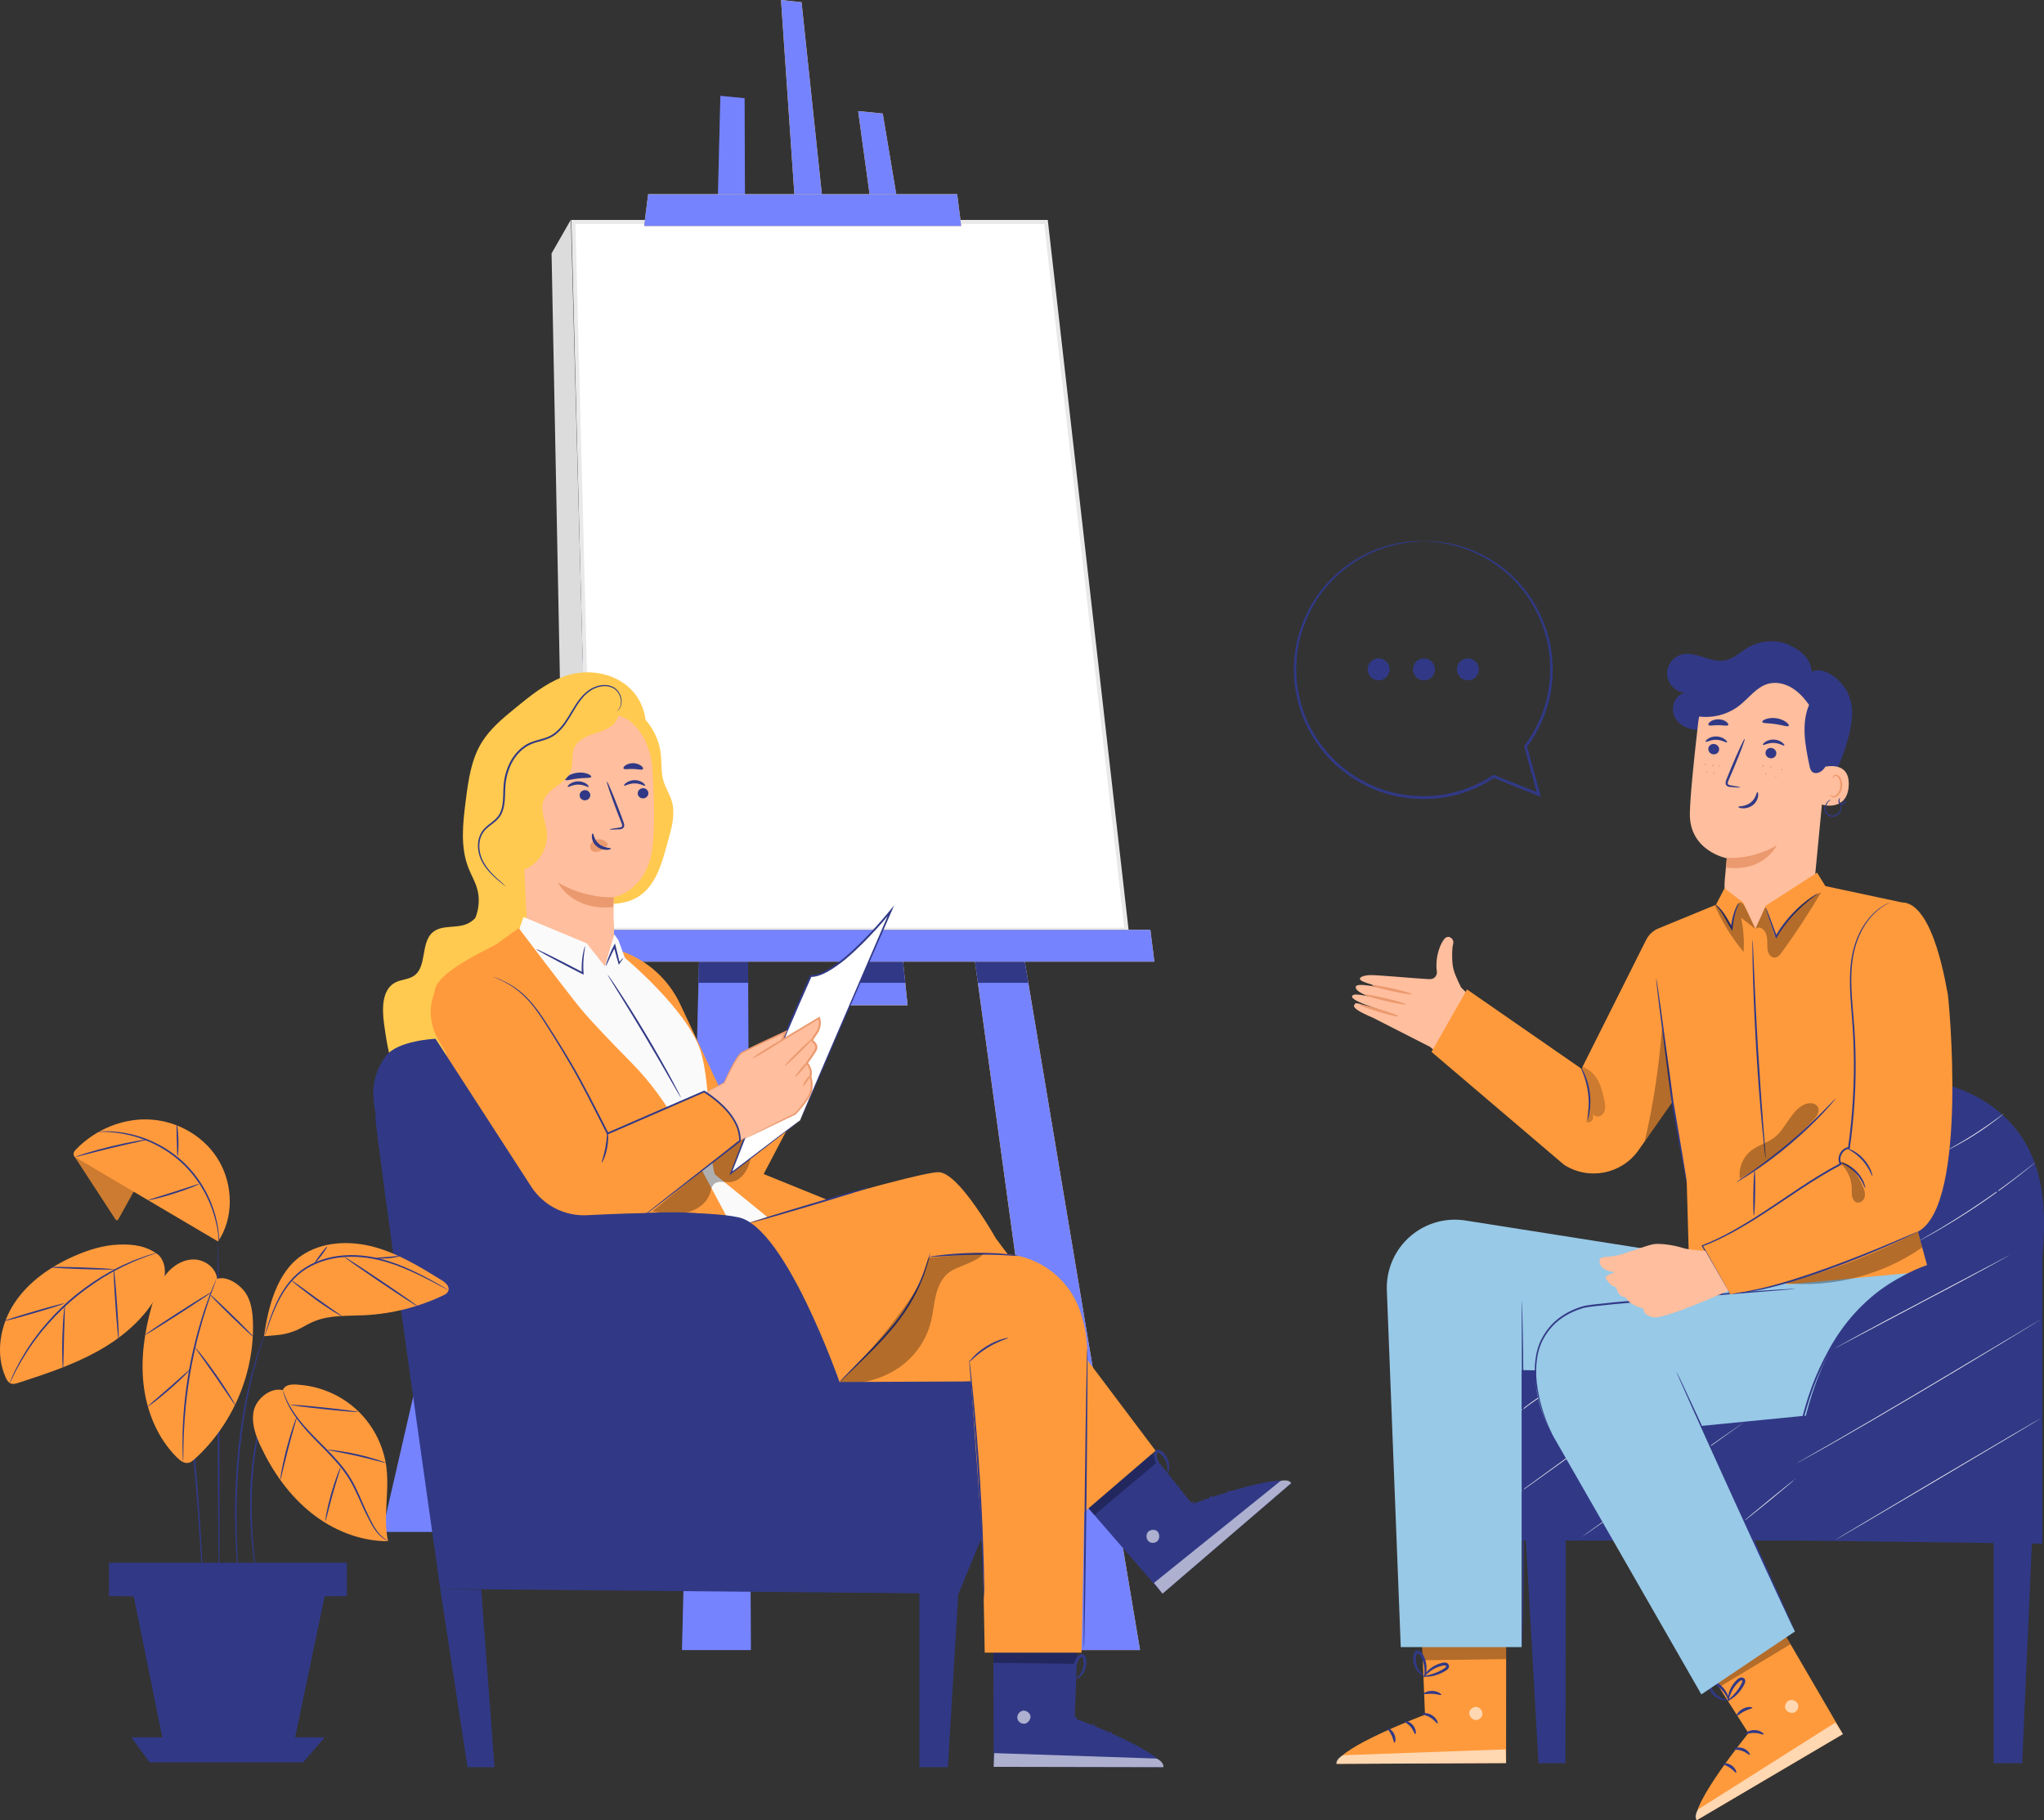 <?xml version="1.0" encoding="UTF-8"?>
<svg xmlns="http://www.w3.org/2000/svg" id="Calque_2" viewBox="0 0 607.98 541.4">
  <rect x="0" y="0" width="607.98" height="541.4" fill="#333333" stroke="none"/>
  <defs>
    <style>.cls-1{stroke:#e9e9e9;stroke-miterlimit:10;stroke-width:1.2px;}.cls-1,.cls-2{fill:#fff;}.cls-3{fill:#eb996e;}.cls-4{fill:#ffca4f;}.cls-5{fill:#ff9a3c;}.cls-6{fill:#fafafa;}.cls-7{fill:#ffbe9d;}.cls-8{fill:#98c9e7;}.cls-9{fill:#dcdcdc;}.cls-10,.cls-11{fill:#7583ff;}.cls-12{fill:#313986;}.cls-13{opacity:.2;}.cls-14,.cls-11{opacity:.3;}.cls-15{opacity:.6;}</style>
  </defs>
  <g id="Calque_1-2">
    <g>
      <g>
        <g>
          <g>
            <rect class="cls-10" x="216.95" y="377.26" width="100.28" height="4.75" transform="translate(534.18 759.26) rotate(-180)"></rect>
            <rect class="cls-11" x="216.95" y="377.26" width="100.28" height="4.75" transform="translate(534.18 759.26) rotate(-180)"></rect>
          </g>
          <g>
            <polygon class="cls-4" points="339.1 490.79 318.13 490.79 255.25 33.04 262.57 33.77 339.1 490.79"></polygon>
            <polygon class="cls-10" points="339.1 490.79 318.13 490.79 255.25 33.04 262.57 33.77 339.1 490.79"></polygon>
          </g>
          <g>
            <polygon class="cls-4" points="269.97 299.02 252.86 299.02 232.31 0 238.42 .66 269.97 299.02"></polygon>
            <polygon class="cls-10" points="269.97 299.02 252.86 299.02 232.31 0 238.42 .66 269.97 299.02"></polygon>
          </g>
          <g>
            <polygon class="cls-10" points="223.34 490.79 202.86 490.79 214.28 28.51 221.47 29.22 223.34 490.79"></polygon>
            <g class="cls-14">
              <polygon class="cls-10" points="223.34 490.79 202.86 490.79 214.28 28.51 221.47 29.22 223.34 490.79"></polygon>
            </g>
          </g>
          <polygon class="cls-12" points="289.88 285.15 290.87 292.33 305.87 292.33 304.66 285.15 289.88 285.15"></polygon>
          <polygon class="cls-12" points="251.9 285.15 252.37 292.33 269.26 292.33 268.49 285.15 251.9 285.15"></polygon>
          <polygon class="cls-12" points="207.76 292.33 222.54 292.33 222.51 285.15 207.93 285.15 207.76 292.33"></polygon>
        </g>
        <g>
          <polygon class="cls-10" points="187.9 132.74 187.9 168.92 130.19 455.65 113.67 455.65 187.9 132.74"></polygon>
          <g class="cls-14">
            <polygon class="cls-10" points="187.9 132.74 187.9 168.92 130.19 455.65 113.67 455.65 187.9 132.74"></polygon>
          </g>
          <polygon class="cls-11" points="162.42 243.57 165.89 278.3 187.9 168.91 187.9 132.74 162.42 243.57"></polygon>
        </g>
        <g>
          <g>
            <polygon class="cls-1" points="175.98 276.56 335.09 276.56 311.12 66.02 170.56 66.02 175.98 276.56"></polygon>
            <polygon class="cls-9" points="169.82 65.32 164.06 75.38 168.01 276.56 175.48 276.56 169.82 65.32"></polygon>
          </g>
          <g>
            <polygon class="cls-4" points="343.37 286.04 160.44 286.04 161.64 276.56 342.17 276.56 343.37 286.04"></polygon>
            <polygon class="cls-10" points="343.37 286.04 160.44 286.04 161.64 276.56 342.17 276.56 343.37 286.04"></polygon>
          </g>
          <g>
            <polygon class="cls-4" points="285.91 67.23 191.59 67.23 192.79 57.75 284.71 57.75 285.91 67.23"></polygon>
            <polygon class="cls-10" points="285.91 67.23 191.59 67.23 192.79 57.75 284.71 57.75 285.91 67.23"></polygon>
          </g>
        </g>
      </g>
      <g>
        <g>
          <g>
            <g>
              <polygon class="cls-12" points="593.01 452.93 593.01 524.46 601.49 524.46 604.65 452.73 593.01 452.93"></polygon>
              <polygon class="cls-12" points="453.56 452.73 457.61 524.46 465.64 524.46 465.73 452.93 453.56 452.73"></polygon>
              <rect class="cls-12" x="440.26" y="406.43" width="158.89" height="51.77" rx="6.87" ry="6.87"></rect>
            </g>
            <path class="cls-12" d="M606.37,383.27c1.9-14.33,3.45-29.76-3.44-42.46-7.15-13.2-22.93-20.69-37.88-19.34-14.95,1.35-28.59,10.81-36.46,23.59-7.87,12.78-10.26,28.51-8.16,43.37"></path>
          </g>
          <path class="cls-12" d="M533.78,439.96c0,.15-18.11,.27-40.44,.27s-40.45-.12-40.45-.27,18.11-.27,40.45-.27,40.44,.12,40.44,.27Z"></path>
          <path class="cls-6" d="M534.35,439.66s-3.44,2.95-7.77,6.49c-4.33,3.54-7.87,6.37-7.91,6.32-.04-.05,3.44-2.95,7.77-6.49,4.33-3.54,7.87-6.37,7.91-6.32Z"></path>
          <path class="cls-6" d="M518.9,422.95s-10.79,7.76-24.17,17.21c-13.39,9.46-24.26,17.08-24.3,17.03-.03-.05,10.79-7.75,24.17-17.21,13.38-9.45,24.26-17.08,24.3-17.03Z"></path>
          <path class="cls-6" d="M482.05,422.16s-7.07,5.24-15.86,11.59c-8.8,6.35-15.96,11.47-15.99,11.42-.04-.05,7.07-5.24,15.87-11.59,8.8-6.35,15.96-11.46,15.99-11.42Z"></path>
          <path class="cls-6" d="M465.59,411.01s-.05,.05-.17,.11c-.16,.09-.33,.19-.5,.29-.55,.32-1.16,.67-1.85,1.06-1.56,.91-3.68,2.21-5.94,3.76-2.26,1.56-4.24,3.07-5.64,4.2-.61,.5-1.16,.95-1.65,1.35-.16,.13-.31,.25-.45,.36-.1,.08-.16,.12-.17,.12,0,0,.04-.06,.14-.15,.14-.13,.28-.26,.43-.4,.37-.34,.92-.82,1.61-1.4,1.38-1.16,3.35-2.7,5.62-4.26,2.27-1.56,4.41-2.84,5.99-3.72,.79-.44,1.43-.78,1.89-1,.18-.09,.35-.17,.52-.26,.12-.06,.19-.08,.19-.08Z"></path>
        </g>
        <path class="cls-6" d="M605.42,345.74s-.1,.1-.32,.28c-.26,.22-.57,.48-.94,.78-.82,.68-2.01,1.64-3.51,2.81-2.99,2.34-7.2,5.47-12,8.72-4.81,3.24-9.29,5.97-12.58,7.86-1.64,.95-2.99,1.7-3.92,2.2-.42,.22-.77,.41-1.08,.58-.25,.13-.38,.19-.38,.19,0,0,.12-.08,.36-.23,.3-.17,.65-.37,1.06-.61,1-.58,2.31-1.34,3.89-2.26,3.27-1.93,7.73-4.67,12.54-7.91,4.8-3.24,9.02-6.35,12.03-8.66,1.44-1.12,2.63-2.05,3.55-2.76,.37-.29,.69-.54,.96-.75,.22-.17,.35-.25,.35-.25Z"></path>
        <path class="cls-12" d="M580.56,329.49s.16,.06,.44,.21c.27,.17,.71,.37,1.2,.73,1.03,.66,2.43,1.77,3.93,3.37,3.03,3.16,6.16,8.6,7.53,15.18,1.36,6.57,1.07,12.68,.74,17.01-.17,2.17-.37,3.93-.53,5.14-.08,.55-.14,1.01-.2,1.39-.05,.32-.09,.48-.11,.48-.04,0,0-.68,.09-1.89,.09-1.21,.23-2.97,.35-5.14,.23-4.33,.45-10.39-.89-16.87-1.35-6.48-4.36-11.85-7.28-15.03-2.9-3.23-5.38-4.46-5.29-4.58Z"></path>
        <path class="cls-6" d="M595.98,331.27s-.05,.06-.15,.14c-.14,.12-.29,.25-.45,.38-.39,.33-.97,.78-1.7,1.34-1.45,1.11-3.5,2.59-5.84,4.1-2.34,1.51-4.53,2.77-6.14,3.63-.8,.43-1.46,.77-1.92,.99-.19,.09-.36,.17-.53,.25-.12,.06-.19,.08-.19,.08,0,0,.06-.05,.17-.11,.16-.09,.33-.19,.51-.29,.56-.31,1.18-.66,1.88-1.05,1.59-.9,3.76-2.17,6.1-3.68,2.34-1.51,4.39-2.96,5.86-4.04,.65-.48,1.22-.9,1.74-1.28,.17-.12,.32-.23,.48-.35,.11-.08,.17-.11,.17-.11Z"></path>
        <g>
          <g>
            <g>
              <path class="cls-5" d="M422.81,484.05l1.05,25.98s-26.05,9.8-26.33,14.62l50.45-.23,.02-40.55-25.19,.18Z"></path>
              <g class="cls-15">
                <path class="cls-2" d="M439.46,507.78c.98,.26,1.66,1.36,1.44,2.34-.22,.99-1.33,1.69-2.31,1.44-.98-.25-1.84-1.53-1.51-2.49,.33-.96,1.68-1.71,2.57-1.23"></path>
              </g>
              <g class="cls-15">
                <path class="cls-2" d="M447.99,524.42l-.16-4.09-48.31,1.75s-2.24,.99-1.98,2.57l50.45-.23Z"></path>
              </g>
              <path class="cls-12" d="M423.05,509.78c0,.25,1.24,.35,2.46,1.14,1.24,.75,1.87,1.82,2.09,1.72,.23-.05-.15-1.52-1.64-2.45-1.48-.94-2.97-.64-2.91-.41Z"></path>
              <path class="cls-12" d="M417.77,512c-.06,.24,1.01,.65,1.86,1.69,.87,1.01,1.09,2.14,1.33,2.13,.23,.04,.4-1.41-.68-2.68-1.06-1.28-2.51-1.38-2.51-1.14Z"></path>
              <path class="cls-12" d="M414.79,518.34c.22,.05,.56-1.18-.08-2.53-.63-1.35-1.79-1.88-1.9-1.67-.14,.2,.61,.92,1.12,2.04,.53,1.1,.61,2.14,.85,2.16Z"></path>
              <path class="cls-12" d="M423.46,503.84c.1,.22,1.23-.12,2.63-.03,1.39,.06,2.48,.52,2.61,.31,.14-.18-.92-1.09-2.56-1.17-1.64-.09-2.79,.7-2.67,.89Z"></path>
            </g>
            <g class="cls-14">
              <polygon points="423.03 489.2 423.21 493.83 448 493.49 448.01 489.32 423.03 489.2"></polygon>
            </g>
            <path class="cls-12" d="M423.35,498.59c0,.1,.97,.25,2.53-.02,.77-.14,1.68-.4,2.64-.82,.48-.22,.96-.47,1.45-.78,.23-.15,.51-.3,.76-.6,.27-.26,.42-.91,.11-1.31-.26-.39-.72-.55-1.08-.56-.37-.01-.67,.07-.95,.14-.56,.14-1.09,.33-1.57,.55-.96,.44-1.74,1-2.32,1.54-1.17,1.09-1.56,2.01-1.48,2.06,.11,.08,.68-.69,1.86-1.59,.59-.45,1.35-.91,2.25-1.28,.45-.18,.94-.34,1.45-.45,.53-.14,.99-.15,1.13,.09,.05,.09,.06,.13-.05,.28-.11,.14-.33,.29-.56,.44-.44,.29-.89,.55-1.33,.77-.88,.44-1.72,.74-2.44,.95-1.44,.41-2.39,.48-2.39,.62Z"></path>
            <path class="cls-12" d="M423.67,498.94c.09,.04,.57-.85,.65-2.44,.04-.79-.05-1.75-.36-2.76-.16-.51-.37-1.02-.65-1.53-.3-.5-.66-1.16-1.62-1.27-.5-.02-.91,.38-1.05,.71-.17,.34-.2,.63-.26,.93-.09,.59-.08,1.17,0,1.7,.16,1.07,.61,1.96,1.09,2.61,.99,1.3,2.02,1.59,2.04,1.51,.08-.12-.78-.6-1.54-1.85-.37-.62-.71-1.43-.81-2.37-.05-.47-.05-.96,.04-1.46,.08-.54,.28-.97,.48-.92,.25,0,.68,.4,.89,.82,.26,.45,.47,.91,.63,1.37,.32,.91,.46,1.78,.5,2.52,.08,1.48-.18,2.4-.05,2.44Z"></path>
          </g>
          <path class="cls-8" d="M494.19,372.22l-58.29-9.19c-5.75-.91-11.61,.7-16.09,4.42h0c-4.85,4.02-7.55,10.07-7.3,16.37l4.14,106.1h35.96v-82.4l34.52,.63,27.39-24.09,19.74-3.5,14.72-8.97-54.79,.63Z"></path>
          <path class="cls-12" d="M452.61,386.68s.02,.09,.04,.26c.01,.21,.03,.46,.05,.78,.05,.69,.08,1.7,.12,3.01,.08,2.61,.15,6.39,.22,11.06,.13,9.34,.23,22.24,.25,36.5,.02,14.26-.03,27.16-.16,36.5-.06,4.67-.14,8.45-.24,11.06-.04,1.31-.09,2.32-.16,3.01-.03,.32-.05,.57-.07,.78-.02,.18-.03,.26-.04,.26,0,0-.01-.09-.01-.27,0-.21,.01-.47,.02-.78,.03-.68,.05-1.7,.06-3,.04-2.61,.06-6.39,.07-11.06,0-9.38,0-22.26,0-36.5-.07-28.05-.12-48.64-.13-51.61Z"></path>
        </g>
        <g>
          <g>
            <path class="cls-5" d="M506.07,493.6l14,21.91s-17.57,21.59-15.38,25.89l43.47-25.61-20.41-35.04-21.67,12.85Z"></path>
            <g class="cls-15">
              <path class="cls-2" d="M532.39,505.71c.98-.27,2.12,.34,2.42,1.3,.31,.96-.3,2.13-1.27,2.41-.97,.28-2.36-.4-2.56-1.39-.2-.99,.59-2.32,1.6-2.36"></path>
            </g>
            <g class="cls-15">
              <path class="cls-2" d="M548.15,515.79l-2.19-3.45-40.85,25.85s-1.44,1.98-.42,3.22l43.47-25.61Z"></path>
            </g>
            <path class="cls-12" d="M519.23,515.71c.13,.21,1.25-.32,2.7-.25,1.45,.03,2.53,.63,2.67,.43,.17-.16-.89-1.24-2.65-1.29-1.75-.07-2.89,.94-2.72,1.11Z"></path>
            <path class="cls-12" d="M515.78,520.28c.07,.23,1.2,.05,2.45,.53,1.26,.44,2.02,1.3,2.22,1.17,.22-.08-.37-1.41-1.93-1.97-1.56-.57-2.86,.07-2.75,.28Z"></path>
            <path class="cls-12" d="M516.41,527.26c.22-.07-.11-1.3-1.34-2.14-1.22-.85-2.5-.72-2.48-.49-.02,.25,.99,.49,1.99,1.2,1.02,.68,1.6,1.54,1.83,1.44Z"></path>
            <path class="cls-12" d="M516.59,510.36c.2,.14,1-.73,2.25-1.35,1.23-.65,2.41-.8,2.41-1.05,.03-.23-1.34-.47-2.8,.28-1.46,.75-2.06,2.01-1.86,2.11Z"></path>
          </g>
          <g class="cls-14">
            <polygon points="508.84 497.94 511.33 501.85 532.58 489.06 530.49 485.45 508.84 497.94"></polygon>
          </g>
          <path class="cls-12" d="M513.85,505.89c.05,.09,.97-.27,2.17-1.29,.6-.51,1.26-1.19,1.87-2.04,.3-.43,.6-.89,.86-1.4,.12-.25,.29-.52,.36-.9,.1-.36-.09-1-.57-1.19-.42-.2-.9-.12-1.22,.06-.33,.18-.55,.4-.75,.59-.41,.4-.77,.83-1.08,1.26-.61,.87-1,1.74-1.23,2.5-.46,1.53-.34,2.52-.24,2.52,.14,.01,.24-.94,.81-2.32,.29-.68,.71-1.47,1.3-2.24,.3-.38,.64-.76,1.02-1.12,.39-.39,.78-.63,1.02-.49,.09,.05,.11,.08,.1,.27-.03,.18-.14,.41-.26,.66-.24,.48-.5,.92-.76,1.34-.54,.82-1.11,1.51-1.63,2.05-1.04,1.08-1.83,1.62-1.75,1.73Z"></path>
          <path class="cls-12" d="M514.31,506.03c.09-.01,.07-1.02-.66-2.44-.37-.7-.92-1.49-1.7-2.21-.39-.36-.84-.7-1.33-.99-.51-.28-1.16-.67-2.04-.28-.44,.24-.6,.78-.55,1.14,.03,.38,.15,.65,.25,.93,.22,.55,.52,1.05,.86,1.47,.68,.84,1.51,1.39,2.25,1.7,1.51,.63,2.55,.36,2.52,.28,0-.15-.97-.12-2.26-.82-.63-.34-1.33-.88-1.89-1.64-.28-.38-.53-.81-.7-1.28-.2-.5-.25-.98-.05-1.03,.21-.13,.79,0,1.18,.26,.45,.26,.87,.55,1.23,.86,.74,.63,1.3,1.31,1.7,1.92,.81,1.24,1.05,2.17,1.19,2.13Z"></path>
        </g>
        <g>
          <path class="cls-7" d="M425.34,311.37l-16.87-8.6c-4.4-1.9-6.07-2.99-5.67-3.79,.55-1.07,.29-.68,8.77,1.64,0,0-12.08-3.42-8.88-4.73,.56-.23,2.5,.06,4.62,.5-3.07-1.04-4.22-2.1-4.04-2.91,.32-1.38,7.55,.31,10.91,1.17-2.77-.75-8.05-2.22-9.15-2.91-1.5-.93,.53-1.62,2.36-1.7,2.06-.1,14.13,1.05,17.63,1.2,2.41,.1,2.39-2.03,2.39-2.03-.73-5.03,1.4-9.34,2.52-10.24,1.12-.89,2.73,.35,2.29,1.87-.35,1.23-.32,3.47-.23,5.14,.08,1.38,.37,2.74,.9,4,.61,1.48,1.19,2.7,1.71,3.73l13.8,13.71-11.09,14.05-11.97-10.11Z"></path>
          <path class="cls-3" d="M416,302.32c-.05,.21-2.69-.39-5.88-1.35-3.19-.96-5.72-1.91-5.65-2.11,.07-.21,2.71,.4,5.88,1.35,3.17,.95,5.7,1.9,5.65,2.11Z"></path>
          <path class="cls-3" d="M418.22,298.76c-.05,.21-2.89-.27-6.34-1.08-3.45-.81-6.21-1.65-6.16-1.86,.05-.22,2.89,.27,6.34,1.08,3.45,.81,6.21,1.65,6.16,1.86Z"></path>
          <path class="cls-3" d="M419.93,295.71c-.05,.22-2.74-.2-6.02-.93-3.28-.73-5.89-1.49-5.85-1.71,.05-.22,2.74,.2,6.02,.93,3.28,.73,5.89,1.49,5.85,1.71Z"></path>
        </g>
        <g>
          <g>
            <path class="cls-12" d="M499.96,194.75c4.29-1.31,8.77,2.53,13.18,1.67,2.68-.52,4.7-2.66,7.08-3.99,3.56-1.99,8.6-2.31,12.23-.46,3.64,1.85,5.98,3.82,6.48,7.87,3.31-1.9,8.83,2.27,10.71,6.29,1.88,4.02,1.41,8.18,.34,12.48-1.84,7.42-5.15,14.47-9.69,20.62-.4,.54-1.04,1.15-1.66,.86-.42-.2-.56-.73-.64-1.19-.63-3.94-.13-7.96,.21-11.94,.34-3.98,.51-8.07-.75-11.86-1.26-3.79-4.22-7.24-8.13-8.02-2.89-.57-5.9,.37-8.47,1.81-2.57,1.44-4.83,3.37-7.28,5.02-2.45,1.64-5.2,3.03-8.14,3.15-2.94,.13-6.1-1.26-7.36-3.93-1.25-2.67,.15-6.46,3.04-7.07-2.65-.24-4.96-2.53-5.23-5.18s1.53-5.36,4.07-6.13Z"></path>
            <g>
              <g>
                <path class="cls-7" d="M543.79,219.81l-4.27,44.54c-.73,7.57-8.67,18.81-16.2,17.71h0c-7.03-1.03-10.98-13.2-10.3-20.27,.32-3.35,.59-6.15,.6-6.5,0,0-11.24-2.15-10.98-13.45,.12-5.46,1.3-16.69,2.47-26.83,1.26-10.9,10.7-18.99,21.66-18.6l1.09,.04c11.73,1.1,17.35,11.67,15.92,23.37Z"></path>
                <path class="cls-3" d="M513.61,255.13s7.12,.83,14.87-3.67c0,0-3.77,8.01-15,6.59l.13-2.93Z"></path>
              </g>
              <g>
                <g>
                  <g>
                    <path class="cls-12" d="M508.14,222.69c-.06,.85,.61,1.6,1.5,1.68,.89,.08,1.65-.55,1.71-1.4,.06-.85-.61-1.6-1.5-1.68-.89-.08-1.66,.55-1.72,1.4Z"></path>
                    <path class="cls-12" d="M507.35,220.63c.19,.22,1.45-.64,3.18-.58,1.73,.04,2.98,.98,3.17,.77,.1-.09-.09-.48-.63-.9-.53-.42-1.45-.85-2.53-.88-1.08-.03-2.01,.33-2.54,.72-.55,.39-.74,.76-.65,.86Z"></path>
                  </g>
                  <g>
                    <path class="cls-12" d="M525.15,223.87c-.06,.85,.61,1.6,1.5,1.68,.89,.08,1.65-.54,1.71-1.4,.06-.85-.61-1.6-1.5-1.68-.89-.08-1.66,.55-1.72,1.4Z"></path>
                    <path class="cls-12" d="M524.4,221.56c.19,.22,1.45-.64,3.18-.58,1.73,.04,2.98,.98,3.17,.77,.1-.09-.09-.48-.64-.9-.53-.42-1.45-.85-2.53-.88-1.08-.03-2,.33-2.54,.72-.55,.39-.74,.77-.65,.86Z"></path>
                  </g>
                  <path class="cls-12" d="M517.65,234.21c.01-.1-1.06-.32-2.8-.61-.44-.06-.86-.16-.92-.47-.09-.32,.11-.8,.34-1.3,.45-1.06,.93-2.17,1.43-3.33,1.99-4.74,3.45-8.65,3.25-8.73-.19-.08-1.96,3.7-3.95,8.44-.48,1.17-.94,2.28-1.37,3.35-.19,.5-.49,1.06-.29,1.73,.11,.34,.42,.59,.71,.67,.28,.1,.53,.11,.75,.13,1.76,.16,2.85,.2,2.86,.1Z"></path>
                  <path class="cls-12" d="M522.72,235.59c-.28-.03-.35,1.86-2.01,3.14-1.66,1.29-3.66,1-3.68,1.27-.03,.12,.43,.38,1.28,.43,.83,.06,2.05-.17,3.07-.95,1.01-.79,1.47-1.87,1.57-2.64,.1-.79-.09-1.26-.22-1.25Z"></path>
                </g>
                <path class="cls-12" d="M524.19,214.74c.15,.48,1.9,.32,3.92,.63,2.03,.28,3.66,.93,3.94,.52,.13-.2-.14-.65-.79-1.13-.64-.48-1.68-.95-2.89-1.13-1.22-.18-2.34-.02-3.1,.25-.76,.27-1.15,.63-1.08,.86Z"></path>
                <path class="cls-12" d="M508.16,215.63c.29,.4,1.5,.04,2.94,.07,1.44-.02,2.65,.36,2.94-.04,.13-.2-.05-.6-.57-.99-.51-.39-1.38-.72-2.37-.73-.99,0-1.86,.32-2.37,.71-.52,.39-.7,.79-.58,.98Z"></path>
              </g>
            </g>
            <g>
              <path class="cls-7" d="M542.57,228.14c.2-.08,7.84-2.02,7.32,5.69-.52,7.71-8.16,5.6-8.15,5.38,0-.22,.83-11.07,.83-11.07Z"></path>
              <path class="cls-3" d="M544.3,236.45s.13,.1,.35,.22c.21,.12,.59,.21,1,.09,.83-.24,1.61-1.49,1.74-2.88,.07-.7-.04-1.38-.25-1.95-.2-.58-.54-1-.94-1.1-.4-.12-.71,.1-.82,.32-.12,.21-.08,.37-.12,.38-.02,.02-.16-.14-.07-.45,.04-.15,.14-.33,.34-.46,.2-.14,.47-.2,.76-.15,.59,.08,1.09,.66,1.32,1.29,.27,.63,.4,1.39,.32,2.18-.15,1.55-1.05,2.95-2.18,3.2-.55,.11-.99-.09-1.22-.29-.23-.21-.26-.38-.23-.39Z"></path>
            </g>
            <path class="cls-12" d="M502.81,212.58c4.93,1.5,10.56,.44,14.61-2.76,2.83-2.23,5.07-5.51,8.55-6.45,2.34-.63,4.9-.04,6.98,1.21,2.08,1.25,3.74,3.1,5.15,5.08-2.38,5.66-1.14,12.12,.13,18.13,.14,.66,.31,1.38,.84,1.81,.89,.73,2.28,.23,3.1-.57,1.32-1.29,1.88-3.16,2.27-4.96,.89-4.11,1.14-8.4,.36-12.53-.78-4.13-2.62-8.11-5.56-11.13-3.67-3.76-8.93-5.83-14.18-5.94-5.26-.1-10.47,1.69-14.78,4.71-2,1.4-3.85,3.11-4.93,5.3"></path>
          </g>
          <path class="cls-12" d="M496.62,197.36s-.05,.24,.05,.67c.1,.43,.38,1.07,1.02,1.63,.64,.57,1.66,.97,2.85,1.06,.6,.05,1.24,.05,1.92-.05,.67-.11,1.4-.34,2-.84,.59-.49,1.08-1.26,1.04-2.15-.03-.9-.72-1.69-1.57-2.03-.43-.18-.9-.27-1.38-.23-.48,.04-.96,.24-1.35,.55-.79,.62-1.21,1.64-1.24,2.66-.04,1.04,.39,2.09,1.12,2.88,.72,.79,1.69,1.36,2.74,1.69,2.12,.66,4.49,.34,6.62-.49,2.16-.82,4.05-2.05,5.83-3.24,1.78-1.19,3.51-2.33,5.3-3.13,1.78-.81,3.63-1.21,5.35-1.1,1.73,.1,3.29,.64,4.58,1.35,2.6,1.44,4.09,3.45,4.96,4.84,.44,.7,.73,1.28,.92,1.68,.19,.39,.29,.6,.3,.6,0,0-.01-.06-.05-.16-.04-.11-.1-.26-.18-.47-.17-.41-.44-1-.87-1.72-.84-1.42-2.31-3.49-4.96-5-1.31-.74-2.91-1.31-4.69-1.43-1.78-.12-3.7,.29-5.51,1.1-1.83,.8-3.57,1.95-5.36,3.14-1.78,1.19-3.65,2.39-5.76,3.19-2.09,.81-4.36,1.11-6.38,.49-1-.31-1.91-.84-2.58-1.57-.68-.73-1.07-1.67-1.04-2.62,.03-.93,.41-1.86,1.1-2.41,.68-.58,1.64-.62,2.4-.29,.77,.3,1.37,.99,1.4,1.75,.04,.76-.38,1.47-.92,1.93-.54,.46-1.22,.7-1.87,.81-.65,.11-1.28,.12-1.86,.08-1.17-.07-2.15-.44-2.77-.96-.63-.52-.93-1.12-1.04-1.54-.12-.42-.1-.65-.12-.65Z"></path>
          <path class="cls-12" d="M550.78,212.81c-.03-.08-.88,.41-2.38,.53-.74,.05-1.64-.04-2.58-.36-.94-.31-1.91-.84-2.85-1.5-1.86-1.35-2.87-3.29-3.28-4.72-.42-1.45-.35-2.41-.43-2.41-.02,0-.06,.24-.06,.67,0,.43,.05,1.06,.23,1.81,.35,1.49,1.36,3.54,3.32,4.96,.97,.68,1.97,1.21,2.96,1.52,.98,.32,1.94,.38,2.71,.29,.78-.09,1.38-.3,1.77-.47,.39-.18,.6-.31,.59-.33Z"></path>
          <path class="cls-12" d="M550.25,218.39c0-.07-.92,.1-2.37-.03-1.44-.12-3.45-.64-5.26-1.93-1.81-1.29-2.95-3.02-3.54-4.34-.6-1.33-.74-2.24-.81-2.23-.02,0-.01,.23,.06,.64,.07,.41,.22,1,.5,1.69,.54,1.38,1.69,3.21,3.57,4.55,1.88,1.34,3.98,1.83,5.46,1.89,.75,.03,1.35-.02,1.76-.08,.41-.07,.63-.13,.63-.15Z"></path>
          <path class="cls-3" d="M529.91,229.14c.1,.02,.21-.05,.23-.16,.03-.11-.04-.22-.14-.25-.1-.02-.21,.05-.23,.16-.03,.11,.04,.22,.14,.25Z"></path>
          <path class="cls-3" d="M526.62,228.27c.1,.02,.21-.06,.24-.19,.03-.13-.03-.25-.13-.28-.1-.02-.21,.06-.24,.19-.03,.13,.03,.25,.13,.28Z"></path>
          <path class="cls-3" d="M524.39,228.14c.1,.02,.21-.11,.24-.28s-.03-.32-.14-.34c-.1-.02-.21,.11-.24,.28-.03,.17,.03,.32,.14,.34Z"></path>
          <path class="cls-3" d="M528.21,231.16c.11,0,.19-.05,.2-.12,0-.07-.08-.13-.19-.13-.11,0-.19,.05-.2,.12,0,.07,.08,.13,.19,.13Z"></path>
          <path class="cls-3" d="M525.19,230.35c.11,.01,.2-.07,.22-.19,.01-.12-.06-.23-.16-.24-.1-.01-.2,.07-.22,.19-.01,.12,.06,.23,.16,.24Z"></path>
          <path class="cls-3" d="M509.43,227.91c.1,.02,.21-.05,.24-.17,.03-.12-.03-.23-.14-.25s-.21,.05-.24,.17c-.03,.12,.03,.23,.14,.25Z"></path>
          <path class="cls-3" d="M507.17,227.62c.1,.01,.2-.08,.22-.21,.02-.13-.05-.25-.16-.26-.1-.01-.2,.08-.22,.21-.02,.13,.05,.25,.16,.26Z"></path>
          <path class="cls-3" d="M511.42,228.03c.1,.02,.2-.03,.23-.12,.02-.09-.04-.18-.15-.21-.1-.02-.2,.03-.23,.12-.02,.09,.04,.18,.15,.21Z"></path>
          <path class="cls-3" d="M509.67,230.23c.1,.05,.22,0,.27-.12,.05-.11,.02-.24-.08-.28-.1-.05-.22,0-.27,.12s-.02,.24,.08,.28Z"></path>
          <path class="cls-3" d="M507.75,229.78c.1-.02,.17-.11,.15-.2-.02-.09-.12-.14-.22-.11-.1,.02-.17,.11-.15,.2,.02,.09,.12,.14,.22,.11Z"></path>
          <path class="cls-12" d="M547.32,238.65c-.07,.02,.31,.67,.15,1.76-.09,.53-.35,1.15-.9,1.59-.53,.44-1.34,.71-2.1,.48-.76-.23-1.32-.89-1.45-1.55-.13-.67,.13-1.32,.38-1.79,.52-.99,1.21-1.27,1.18-1.31,0-.06-.79,.16-1.41,1.18-.3,.48-.63,1.17-.49,1.99,.14,.8,.78,1.58,1.68,1.85,.92,.28,1.85-.06,2.44-.57,.62-.52,.89-1.24,.94-1.82,.06-.59-.05-1.06-.17-1.36-.12-.3-.23-.45-.25-.43Z"></path>
          <path class="cls-12" d="M547.34,237.35s-.29,.09-.45,.51c-.07,.2-.1,.49,0,.78,.11,.28,.35,.56,.71,.67,.36,.11,.73,0,.97-.2,.25-.2,.34-.52,.31-.74-.05-.48-.37-.61-.38-.57-.04,.04,.14,.23,.11,.57-.02,.17-.09,.35-.26,.46-.16,.12-.42,.18-.64,.11-.22-.07-.4-.25-.49-.45-.09-.19-.1-.4-.07-.57,.06-.35,.23-.54,.19-.58Z"></path>
        </g>
        <g>
          <path class="cls-8" d="M533.99,379.67c-.94,.09-60.84,7.18-70.25,12.46-5.2,2.92-4.74,8.02-5.55,10.19-3.17,8.52-.46,17.15,3.95,25.09l43.92,76.58,27.85-18.73-27.99-61.12,42.85-4.21c9.68-1.36,17.48-8.62,19.54-18.17l5.1-23.63-39.43,1.54Z"></path>
          <path class="cls-12" d="M533.92,485.27c-.14,.06-8.14-17.18-17.88-38.51-9.74-21.34-17.52-38.68-17.38-38.74,.14-.06,8.14,17.18,17.88,38.51,9.74,21.33,17.52,38.67,17.38,38.74Z"></path>
          <path class="cls-12" d="M533.99,383.35s-.09,.02-.28,.05c-.22,.02-.49,.05-.82,.08-.76,.06-1.82,.15-3.15,.27-2.78,.22-6.73,.54-11.59,.93-9.79,.8-23.32,1.83-38.23,3.25-1.86,.18-3.7,.38-5.51,.58-.89,.13-1.81,.21-2.66,.38-.86,.12-1.7,.46-2.52,.74-3.27,1.22-6.15,3.15-8.17,5.65-1.01,1.24-1.84,2.58-2.49,3.95-.62,1.38-1.02,2.81-1.27,4.22-.49,2.82-.46,5.52-.18,7.94,.61,4.85,1.86,8.66,2.83,11.21,.49,1.28,.93,2.25,1.24,2.9,.14,.3,.26,.55,.36,.74,.08,.17,.11,.26,.11,.26,0,0-.06-.07-.16-.23-.09-.16-.24-.4-.4-.72-.34-.64-.81-1.6-1.34-2.87-1.04-2.54-2.35-6.34-3.01-11.24-.3-2.45-.36-5.18,.12-8.06,.25-1.44,.65-2.91,1.28-4.34,.66-1.42,1.5-2.79,2.54-4.07,2.06-2.58,5.03-4.59,8.37-5.84,.85-.29,1.67-.63,2.6-.77,.91-.19,1.8-.26,2.71-.39,1.82-.21,3.66-.41,5.52-.59,14.92-1.43,28.46-2.39,38.25-3.09,4.87-.32,8.82-.58,11.61-.76,1.34-.07,2.39-.12,3.16-.16,.34-.01,.61-.02,.82-.02,.19,0,.28,0,.28,.01Z"></path>
        </g>
        <g>
          <path class="cls-5" d="M563.4,340.6l2.26-72.19-22.71-4.85-2.46-4-15.27,9.83-3.06,6.89-3.71-7.88-5.51-4.18-2.53,4.89-17.11,7.04c-1.59,.65-2.89,1.86-3.66,3.4l-19.22,38.35-34.07-23.6-10.55,18.58,39.44,33.59c7.36,4.7,17.11,2.78,22.13-4.36l10.11-14.37,4.24,24.19,.7,24.52,29.69,5.54,41.59-3.86-10.29-37.54Z"></path>
          <g class="cls-14">
            <path d="M530.59,381.62c14.39,1.52,29.28-2.31,41.16-10.58l-2.27-8.26-38.89,18.85Z"></path>
          </g>
          <path class="cls-5" d="M565.66,268.41s-14.15,4.34-15.25,18.67c-1.1,14.33-1.64,55.37-1.64,55.37,0,0-2.2,1.65-1.65,3.31,.55,1.65-40.77,24.8-40.77,24.8l8.27,14.4s26.33-3.14,55.85-18.61c15.09-7.91,9.15-69.85,8.88-70.68-.28-.83-3.99-27.28-13.67-27.25Z"></path>
          <path class="cls-12" d="M501.71,351.94s-.07-.21-.16-.61c-.09-.46-.21-1.04-.36-1.76-.3-1.61-.72-3.81-1.23-6.5-.5-2.77-1.1-6.04-1.75-9.65-.32-1.82-.66-3.73-1.01-5.7-.26-1.99-.54-4.05-.82-6.16-1.08-8.42-2.06-16.04-2.78-21.65-.32-2.72-.59-4.94-.78-6.57-.08-.73-.14-1.32-.18-1.79-.04-.41-.05-.63-.03-.63,.02,0,.07,.21,.14,.61,.07,.46,.17,1.05,.29,1.78,.24,1.62,.56,3.83,.95,6.54,.76,5.6,1.79,13.21,2.94,21.62,.28,2.11,.55,4.17,.81,6.16,.34,1.98,.67,3.89,.98,5.71,.61,3.62,1.17,6.89,1.64,9.67,.44,2.7,.8,4.91,1.06,6.53,.11,.72,.19,1.31,.26,1.78,.05,.41,.07,.62,.05,.63Z"></path>
          <path class="cls-12" d="M514.61,384.95s-.06-.08-.16-.23c-.11-.18-.26-.42-.44-.72-.39-.66-.95-1.6-1.66-2.8-1.45-2.49-3.53-6.06-6.15-10.56l-.1-.17,.19-.07c5.36-2.04,11.6-5.53,18.36-10,6.8-4.4,14.13-9.85,22.73-14.41l-.11,.38c-1.12-1.95,.21-4.89,2.66-5.19l-.24,.23c.14-1.05,.29-2.19,.44-3.33,1.25-10.14,1.53-19.91,1.14-28.76-.18-4.42-.61-8.61-.86-12.56-.25-3.94-.25-7.65,.22-10.99,.45-3.35,1.44-6.28,2.65-8.67,1.23-2.38,2.67-4.23,4.04-5.52,1.37-1.3,2.62-2.09,3.5-2.55,.43-.24,.79-.37,1.02-.48,.23-.1,.35-.15,.36-.14,.07,.09-2.03,.7-4.73,3.32-1.34,1.3-2.73,3.14-3.92,5.51-1.17,2.37-2.12,5.27-2.54,8.58-.44,3.31-.42,6.99-.15,10.91,.27,3.93,.72,8.12,.91,12.56,.42,8.87,.16,18.67-1.1,28.85-.15,1.14-.3,2.28-.44,3.34l-.03,.21-.22,.02c-1.99,.2-3.19,2.82-2.24,4.38l.15,.24-.26,.14c-8.55,4.52-15.9,9.95-22.72,14.33-6.79,4.45-13.08,7.91-18.5,9.92l.09-.25c2.56,4.53,4.6,8.14,6.02,10.64,.68,1.22,1.21,2.17,1.58,2.85,.17,.31,.3,.55,.4,.74,.09,.17,.13,.25,.12,.26Z"></path>
          <path class="cls-12" d="M554.81,353.39c-.16,.07-.83-2.43-2.99-4.61-2.12-2.21-4.6-2.94-4.54-3.1,.02-.06,.65,.03,1.61,.43,.95,.4,2.2,1.15,3.32,2.29,1.11,1.14,1.84,2.41,2.21,3.37,.38,.97,.45,1.61,.39,1.62Z"></path>
          <path class="cls-12" d="M556.92,349.81c-.16,.06-.89-2.41-2.96-4.68-2.04-2.31-4.41-3.3-4.33-3.45,.01-.13,2.6,.67,4.74,3.09,2.17,2.39,2.69,5.05,2.55,5.05Z"></path>
          <path class="cls-12" d="M570.46,366.34s-.17,.12-.51,.3c-.4,.2-.91,.45-1.52,.75-1.33,.64-3.26,1.53-5.67,2.6-4.81,2.13-11.53,4.94-19.09,7.67-7.56,2.74-14.55,4.82-19.71,5.91-2.59,.51-4.68,.92-6.15,1.04-.68,.07-1.24,.13-1.69,.17-.39,.03-.59,.04-.59,.02,0-.02,.2-.06,.58-.13,.44-.07,.99-.16,1.67-.27,1.46-.18,3.53-.65,6.1-1.21,5.12-1.19,12.07-3.32,19.61-6.05,7.55-2.72,14.27-5.47,19.12-7.51,2.37-1.01,4.31-1.83,5.73-2.43,.63-.27,1.15-.48,1.56-.66,.36-.15,.55-.22,.56-.2Z"></path>
          <path class="cls-12" d="M517.38,268.55s-.12,.19-.31,.53c-.18,.35-.4,.87-.61,1.55-.42,1.35-.89,3.28-1.11,5.44l-.08,.79-.42-.67c-.04-.06-.08-.12-.12-.19-1.19-1.94-2.08-3.76-2.92-4.96-.82-1.21-1.47-1.85-1.41-1.92,.04-.05,.8,.51,1.72,1.69,.94,1.17,1.91,2.99,3.07,4.89,.04,.06,.08,.13,.12,.18l-.5,.12c.24-2.23,.77-4.16,1.3-5.51,.27-.68,.55-1.2,.79-1.53,.26-.33,.47-.44,.49-.42Z"></path>
          <path class="cls-12" d="M540.67,265.77c.05,.08-1.23,.9-3.11,2.47-1.88,1.56-4.34,3.9-6.59,6.88-.93,1.23-1.75,2.46-2.45,3.62l-.29,.47-.18-.52c-.88-2.53-1.62-4.71-2.12-6.25-.5-1.55-.77-2.47-.72-2.49,.06-.02,.43,.86,1.02,2.38s1.39,3.67,2.31,6.19l-.47-.04c.69-1.19,1.51-2.44,2.46-3.69,2.28-3.02,4.82-5.35,6.79-6.85,.98-.76,1.82-1.3,2.4-1.67,.59-.35,.93-.53,.95-.5Z"></path>
          <path class="cls-12" d="M525.18,344.53s-.06-.22-.12-.65c-.06-.49-.14-1.11-.23-1.89-.19-1.64-.43-4.01-.71-6.95-.56-5.87-1.22-13.99-1.75-22.97-.54-8.99-.85-17.13-1-23.02-.07-2.95-.12-5.33-.12-6.98,0-.78,0-1.41,0-1.9,0-.43,.02-.66,.04-.66s.04,.23,.07,.66c.03,.49,.06,1.12,.1,1.9,.07,1.72,.17,4.08,.3,6.98,.25,5.89,.62,14.02,1.16,23,.54,8.98,1.14,17.1,1.59,22.97,.22,2.89,.41,5.25,.54,6.96,.05,.78,.09,1.4,.13,1.89,.02,.43,.03,.66,0,.66Z"></path>
          <path class="cls-12" d="M546.07,326.69s-.31,.45-.94,1.2c-.63,.75-1.58,1.81-2.78,3.1-2.4,2.57-5.88,5.97-9.98,9.44-4.11,3.46-8.06,6.31-11,8.24-1.47,.97-2.67,1.72-3.52,2.22-.85,.5-1.33,.76-1.35,.73-.02-.03,.42-.35,1.23-.91,.89-.62,2.04-1.41,3.42-2.36,2.87-2.01,6.77-4.89,10.86-8.34,4.09-3.45,7.59-6.8,10.06-9.29,1.17-1.2,2.15-2.2,2.9-2.97,.68-.71,1.07-1.08,1.1-1.06Z"></path>
          <path class="cls-12" d="M521.69,361.59c-.15,0-.23-3.01-.17-6.72,.06-3.71,.23-6.71,.38-6.71,.15,0,.23,3.01,.17,6.72-.06,3.71-.23,6.71-.38,6.71Z"></path>
          <g class="cls-14">
            <path d="M497.16,328.32c-.3-7.48-1.5-15-2.81-22.38-.9,11.23-2.54,22.58-5.14,33.54l7.95-11.16Z"></path>
          </g>
          <g class="cls-14">
            <path d="M522.15,276.29c1.07-.88,2.33-.17,2.97,1.06,.64,1.23,.54,2.69,.57,4.07,.01,.76,.08,1.55,.43,2.23,.35,.68,1.05,1.23,1.81,1.18,.9-.05,1.55-.84,2.07-1.57,4.17-5.76,8.07-11.72,11.69-17.84-5.84,2.26-9.77,7.81-13.55,13.7-.16,.06-3.06-9.42-3.06-9.42-.81,2.04-2.12,4.55-2.93,6.59"></path>
          </g>
          <g class="cls-14">
            <path d="M510.09,269.36c2.18,4.97,5.07,9.63,8.54,13.79,.22-3.4-.03-6.83-.75-10.16,1.07,.74,3.19,2.56,4.26,3.29,0,0-2.32-5-3.27-6.82-.25-.49-.64-1.03-1.18-1-.63,.03-.93,.77-1.09,1.38-.51,1.99-1.02,3.97-1.53,5.96-.96-2.61-2.59-4.96-4.69-6.78"></path>
          </g>
          <g class="cls-14">
            <path d="M517.53,350.83c-.53-3.24,.86-6.72,3.48-8.7,2.03-1.54,4.64-2.17,6.67-3.72,3.51-2.67,4.85-7.71,8.76-9.76,1.46-.77,3.67-.78,4.34,.73,.6,1.35-.48,2.81-1.5,3.87-6.46,6.7-13.79,12.56-21.76,17.38"></path>
          </g>
          <g class="cls-14">
            <path d="M547.72,346.28c1.92,1.91,3.06,4.59,3.08,7.3,0,.8-.07,1.61,.11,2.39s.71,1.55,1.48,1.72c1.07,.24,2.1-.75,2.29-1.83,.19-1.08-.22-2.16-.66-3.16-1.28-2.9-3.08-5.85-6.01-7.07"></path>
          </g>
          <g class="cls-13">
            <path d="M470.07,317.67c1.66,1.9,2.91,6.86,2.74,9.38s-.78,3.17-.55,5.69c.04,.47-.75,.63-.38,.92,.61,.48,1.59-.02,1.87-.75,.28-.73,.08-1.54-.12-2.3-.08,.96,1.05,1.71,1.99,1.48s1.58-1.15,1.76-2.09c.18-.95,0-1.92-.2-2.87-.45-2.16-.99-4.35-2.14-6.23-1.15-1.88-3.02-3.45-5.21-3.71"></path>
          </g>
          <path class="cls-12" d="M472.15,333.22c-.18-.03,.8-3.61,.22-8.04-.53-4.44-2.36-7.67-2.19-7.74,.05-.03,.58,.72,1.19,2.08,.61,1.35,1.26,3.33,1.54,5.59,.28,2.26,.14,4.33-.12,5.79-.26,1.47-.58,2.33-.64,2.31Z"></path>
        </g>
        <g>
          <path class="cls-12" d="M535.17,458.2c-4.39-19.64,3.11-53.38,17.1-67.85,13.99-14.47,35.44-21.3,55.22-17.59v86.4l-72.32-.96Z"></path>
          <path class="cls-6" d="M607.17,421.78c.03,.05-13.72,8.25-30.72,18.3-17,10.06-30.8,18.17-30.83,18.12-.03-.05,13.72-8.25,30.72-18.31,16.99-10.06,30.8-18.17,30.83-18.12Z"></path>
          <path class="cls-6" d="M607.16,392.37s-.24,.17-.72,.46c-.52,.32-1.22,.75-2.1,1.29-1.87,1.14-4.5,2.74-7.73,4.71-6.54,3.96-15.59,9.41-25.62,15.36-10.04,5.95-19.17,11.27-25.81,15.05-3.33,1.88-6.02,3.41-7.9,4.42-.9,.49-1.62,.88-2.16,1.18-.5,.27-.76,.4-.76,.4,0,0,.25-.16,.74-.44,.53-.3,1.25-.71,2.14-1.21,1.91-1.09,4.58-2.61,7.86-4.48,6.63-3.81,15.74-9.15,25.78-15.1,10-5.96,19.05-11.36,25.66-15.3,3.24-1.94,5.89-3.52,7.77-4.65,.88-.53,1.59-.94,2.12-1.26,.48-.29,.75-.43,.75-.43Z"></path>
          <path class="cls-6" d="M597.84,373.27s-.17,.11-.52,.31c-.4,.22-.89,.5-1.5,.84-1.38,.76-3.26,1.79-5.56,3.05-4.71,2.56-11.24,6.03-18.48,9.83-13.86,7.33-23.61,12.48-26.16,13.84,0,0,.17-.11,.52-.31,.4-.22,.89-.5,1.5-.84,1.38-.76,3.26-1.79,5.56-3.05,4.71-2.56,11.24-6.03,18.48-9.83,13.86-7.33,23.6-12.48,26.16-13.84Z"></path>
          <path class="cls-12" d="M605.68,373.34s-.12,0-.34-.01c-.25-.02-.58-.05-.98-.09-.87-.06-2.13-.26-3.78-.34-3.28-.21-8.07-.29-13.9,.5-.73,.11-1.48,.18-2.23,.32-.75,.15-1.52,.31-2.31,.47-1.58,.27-3.17,.79-4.85,1.21-3.29,1.04-6.78,2.27-10.21,4.11-3.42,1.81-6.92,3.95-10.11,6.72-3.21,2.74-6.2,5.95-8.8,9.6-2.61,3.65-4.69,7.52-6.47,11.35-1.8,3.83-3.16,7.69-4.26,11.41-1.15,3.72-1.86,7.35-2.5,10.75-.53,3.42-.92,6.62-1.09,9.55-.35,5.87-.15,10.65,.19,13.92,.1,1.64,.35,2.9,.43,3.77,.05,.41,.08,.73,.11,.98,.02,.22,.03,.34,.02,.34,0,0-.03-.11-.08-.33-.04-.25-.1-.57-.17-.97-.12-.86-.4-2.12-.53-3.76-.41-3.27-.67-8.07-.36-13.97,.14-2.95,.51-6.17,1.02-9.61,.62-3.42,1.32-7.07,2.46-10.81,1.09-3.75,2.46-7.63,4.26-11.49,1.79-3.86,3.88-7.76,6.51-11.44,2.62-3.69,5.65-6.94,8.9-9.7,3.23-2.8,6.76-4.95,10.22-6.76,3.46-1.84,6.99-3.06,10.31-4.1,1.69-.42,3.29-.93,4.89-1.19,.79-.15,1.57-.3,2.33-.45,.76-.13,1.52-.21,2.25-.31,5.87-.74,10.68-.6,13.96-.33,1.65,.11,2.91,.34,3.77,.44,.41,.06,.73,.1,.98,.14,.22,.03,.33,.06,.33,.07Z"></path>
        </g>
        <path class="cls-7" d="M507.25,372.04s-4.64-.15-6.96-.91c-2.32-.76-6.46-1.37-8.42-1.06s-6.98,2.28-10.17,3.19c-3.19,.91-5.78,.15-5.93,1.67s1.52,3.41,4.71,3.41c0,0-3.5,1.15-2.89,1.91,.61,.76,1.67,2.59,3.19,2.59,0,0,.15,2.74,2.74,3.04,0,0,.91,2.28,5.32,3.35,0,0-.34,1.98,3.02,2.59s22.22-7.91,22.22-7.91l-6.84-11.86Z"></path>
      </g>
      <g>
        <g>
          <g>
            <path class="cls-4" d="M154.83,264.43c-2.54-2.46-6.88-.32-9.02,2.5-2.13,2.82-3.64,6.45-6.88,7.87-3.24,1.42-7.45,.2-10.17,2.46-3.75,3.11-1.64,10.33-5.69,13.03-1.61,1.07-3.73,1.04-5.45,1.92-4.05,2.09-4,7.8-3.38,12.32,.88,6.34,1.84,12.9,5.34,18.26,3.5,5.36,10.3,9.12,16.36,7.06,5.82-1.99,8.8-8.26,11.17-13.94,3.27-7.85,6.55-15.7,9.82-23.55,1.89-4.54,3.81-9.15,4.42-14.03,.62-4.88-.21-10.15-3.32-13.97"></path>
            <path class="cls-4" d="M147.07,233.42c.1,2.67,3.53,4.17,6.05,3.3,2.53-.87,4.2-3.23,5.54-5.54,1.34-2.31,2.59-4.81,4.77-6.35,3.62-2.55,8.53-1.67,12.87-.78,4.34,.89,9.36,1.52,12.74-1.33,2.92-2.46,3.55-6.84,2.62-10.54-2.67-10.63-14.65-14.5-24.17-10.87-5.34,2.04-9.86,5.73-14.28,9.35-3.71,3.04-7.48,6.16-9.98,10.26-3.11,5.1-3.93,11.23-4.69,17.16-.86,6.73-1.68,13.79,.8,20.1,.79,2.01,1.91,3.9,2.53,5.97,1.44,4.79-.1,10.35-3.8,13.72,2.58,.6,5.07,.34,7.45-.8s4.48-2.8,6.56-4.44c3.11-2.46,6.43-5.28,7.1-9.19,.61-3.57-1.22-7.13-3.56-9.88s-5.24-5.02-7.45-7.89"></path>
            <path class="cls-4" d="M148.11,219.51c.29,2.18-1.29,4.13-2.86,5.67-1.57,1.54-3.34,3.17-3.62,5.35-.32,2.55,1.53,5.05,1,7.56-.34,1.59-1.58,2.82-2.33,4.26-1.05,2.03-1.11,4.48-.46,6.68,.65,2.19,1.68,7.09,3.2,8.8,4.22,4.71,10.93,8.78,17.1,10.2,6.16,1.42,12.57,1.42,18.88,1.04,5.17-.32,11.11-.08,15.42-7.19,2.23-3.68,3.34-8.58,4.52-12.72,1.02-3.56,1.9-7.38,.84-10.93-.62-2.07-1.86-3.91-2.47-5.98-.76-2.59-.48-5.36-.79-8.04-.66-5.8-4.27-11.19-9.37-14.03-5.11-2.83-11.59-3.04-16.86-.53"></path>
          </g>
          <g>
            <path class="cls-7" d="M194.05,228.44c-.48-7.42-5.42-16.51-12.81-15.71l-23.07,5.88c-2.24,.24-3.93,2.16-3.88,4.42l2.59,55.65c-.05,.01-.1,.02-.16,.03,0,0,5.26,15.7,20.51,10.9,3.02-.95,4.41-4.26,5-7.66l.16,.02c0-.4,.01-.78,.02-1.17,.5-3.93,.09-7.64,.09-7.64h0c.04-4.49,.04-6.34,.04-6.29,0,0,9.47-1.59,11.41-13.96,.96-6.15,.63-16.23,.09-24.47Z"></path>
            <g>
              <g>
                <g>
                  <g>
                    <path class="cls-12" d="M192.86,235.87c.03,.84-.65,1.55-1.53,1.6-.87,.05-1.61-.59-1.64-1.43-.03-.84,.65-1.56,1.52-1.6,.87-.05,1.61,.59,1.64,1.43Z"></path>
                    <path class="cls-12" d="M191.88,233.69c-.2,.21-1.4-.68-3.11-.67-1.7-.02-2.95,.86-3.14,.66-.09-.09,.11-.47,.65-.86,.54-.4,1.45-.78,2.51-.78,1.06,0,1.96,.39,2.47,.79,.53,.4,.7,.78,.61,.87Z"></path>
                  </g>
                  <g>
                    <path class="cls-12" d="M175.58,236.45c.03,.84-.65,1.55-1.53,1.6-.87,.05-1.61-.59-1.64-1.43-.03-.84,.65-1.56,1.52-1.6,.87-.05,1.61,.59,1.64,1.43Z"></path>
                    <path class="cls-12" d="M175.11,234.05c-.2,.21-1.4-.68-3.11-.67-1.7-.02-2.95,.86-3.14,.66-.09-.09,.11-.47,.65-.86,.54-.4,1.45-.78,2.51-.78,1.06,0,1.96,.39,2.47,.79,.52,.4,.7,.78,.61,.87Z"></path>
                  </g>
                  <path class="cls-12" d="M181.33,246.69c0-.1,1.05-.28,2.77-.51,.44-.05,.85-.13,.92-.43,.1-.32-.08-.78-.29-1.29-.41-1.05-.84-2.16-1.3-3.31-1.8-4.72-3.1-8.6-2.91-8.67,.19-.07,1.8,3.7,3.6,8.42,.43,1.16,.85,2.27,1.24,3.33,.17,.49,.45,1.06,.23,1.71-.12,.33-.44,.56-.72,.64-.28,.09-.52,.09-.74,.1-1.73,.1-2.8,.11-2.81,.01Z"></path>
                  <path class="cls-3" d="M182.55,266.88s-8.32,.55-16.57-4.38c0,0,4.04,8.48,16.41,7.3l.16-2.92Z"></path>
                  <path class="cls-3" d="M180.61,250.8c-.62-.81-1.69-1.25-2.76-1.14-.74,.08-1.49,.44-1.94,1.04-.45,.6-.54,1.46-.13,2.03,.46,.65,1.42,.79,2.24,.56,.81-.23,1.51-.77,2.18-1.31,.18-.15,.37-.3,.49-.51,.11-.2,.14-.47,0-.64"></path>
                  <path class="cls-12" d="M176.31,247.88c.28-.02,.29,1.84,1.87,3.15,1.59,1.32,3.56,1.1,3.57,1.36,.03,.12-.44,.36-1.27,.39-.82,.03-2.01-.23-2.98-1.03-.97-.8-1.39-1.88-1.45-2.64-.07-.77,.13-1.23,.26-1.22Z"></path>
                </g>
                <path class="cls-12" d="M175.87,231.06c-.17,.46-1.87,.25-3.87,.49-2.01,.21-3.62,.79-3.89,.38-.12-.2,.16-.64,.81-1.09,.65-.45,1.68-.88,2.88-1.01,1.2-.13,2.3,.05,3.03,.35,.74,.29,1.11,.66,1.03,.88Z"></path>
                <path class="cls-12" d="M191.24,228.76c-.3,.39-1.48-.01-2.89-.03-1.41-.07-2.61,.27-2.89-.14-.12-.2,.07-.59,.59-.95,.51-.37,1.38-.67,2.35-.64,.97,.03,1.81,.38,2.31,.77,.5,.4,.67,.8,.53,.99Z"></path>
              </g>
              <path class="cls-4" d="M149.55,259.3c3.4,.69,7.1-.36,9.64-2.72,2.54-2.36,3.85-5.98,3.42-9.42-.38-3.04-2.02-6.13-.97-9,1.39-3.8,6.72-4.97,8.13-8.76,.82-2.2,.08-4.78,1.02-6.94,.88-2.03,3.01-3.2,5.09-3.95s4.31-1.27,6.06-2.63c1.75-1.36,2.84-3.92,1.71-5.82-9.22,1.11-18.31,3.31-27.02,6.56-2.02,.75-4.14,1.66-5.33,3.45-1.26,1.9-1.2,4.35-1.1,6.63,.52,11.1,1.04,22.2,1.55,33.31"></path>
            </g>
            <path class="cls-12" d="M150.32,263.55s-.07-.04-.2-.13c-.15-.11-.33-.25-.55-.42-.48-.37-1.18-.93-2.05-1.7-.86-.77-1.9-1.75-2.91-3.06-1-1.3-1.98-3-2.31-5.09-.37-2.03-.1-4.59,1.59-6.51,.83-.94,1.9-1.64,2.88-2.46,.99-.79,1.82-1.8,2.25-3.06,.91-2.52,.51-5.44,.86-8.42,.39-2.97,1.45-6.03,3.51-8.52,1.03-1.23,2.26-2.3,3.67-3,1.4-.74,2.92-1.05,4.33-1.46,1.42-.39,2.72-.98,3.8-1.87,1.09-.87,1.98-1.94,2.76-3.04,1.55-2.21,2.7-4.56,4.18-6.52,.74-.98,1.54-1.87,2.44-2.59,.9-.72,1.89-1.25,2.89-1.57,2-.68,4.1-.46,5.49,.55,1.37,1.04,1.87,2.55,1.95,3.7,.06,1.19-.34,2.08-.74,2.55-.2,.24-.37,.4-.5,.48-.13,.09-.19,.14-.2,.13,0,0,.05-.07,.16-.17,.12-.1,.28-.26,.45-.51,.36-.47,.71-1.33,.62-2.47-.1-1.1-.62-2.53-1.92-3.47-1.3-.91-3.29-1.1-5.19-.43-.95,.32-1.89,.84-2.75,1.54-.86,.69-1.63,1.57-2.34,2.53-1.43,1.93-2.56,4.27-4.13,6.54-.79,1.12-1.7,2.23-2.84,3.15-1.12,.94-2.53,1.58-3.97,1.98-1.43,.43-2.91,.73-4.23,1.43-1.34,.67-2.51,1.68-3.49,2.86-1.97,2.38-3.01,5.36-3.4,8.24-.36,2.88,.06,5.85-.92,8.53-.46,1.34-1.39,2.46-2.41,3.26-1.01,.83-2.06,1.51-2.85,2.39-1.59,1.77-1.88,4.18-1.55,6.14,.3,2.01,1.22,3.67,2.18,4.97,.96,1.31,1.97,2.3,2.81,3.08,.84,.78,1.52,1.37,1.98,1.77,.46,.4,.69,.62,.68,.63Z"></path>
          </g>
        </g>
        <g>
          <polygon class="cls-5" points="226.96 349.57 245.17 314.9 236.23 305.3 213.24 327.41 219.69 345.17 226.96 349.57"></polygon>
          <path class="cls-5" d="M185.1,283h0c7.6,2.74,13.79,8.39,17.23,15.7l23.49,49.97,20.23,8.21-17.82,5.13-15.87-11.63-27.27-67.37Z"></path>
          <path class="cls-6" d="M228.24,362l-8.52,6.57-42.52-43.74-24.31-43.91,2.81-8.17,18.79,7.83,5.43,6.84,2.8-9.52,1.21,1.71,1.96,5.32s18.46,15.35,22.44,27.53c3.32,10.16,2.28,31.15,4.31,36.86l15.61,12.68Z"></path>
          <path class="cls-5" d="M148.33,280.35c-.28,.85-18.18,8.04-19.03,14.31s12.86,54.71,12.86,54.71l21.74,19.2h55.82l-17.71-33.15c-3.82-7.15-8.64-13.71-14.33-19.47-5.24-5.31-11.58-11.88-14.85-15.8-3.54-4.25-18.54-24.09-18.54-24.09l-5.96,4.3Z"></path>
          <path class="cls-12" d="M159.53,282.34c.03-.07,1.24,.48,3.16,1.42,1.92,.94,4.56,2.27,7.46,3.77,1.15,.6,2.26,1.18,3.29,1.72l-.38,.25c-.15-2.38,.08-4.43,.35-5.85,.27-1.42,.56-2.23,.61-2.21,.07,.02-.11,.85-.29,2.26-.18,1.42-.33,3.43-.16,5.76l.04,.46-.41-.21c-1.03-.53-2.14-1.1-3.3-1.69-2.9-1.5-5.51-2.88-7.38-3.91-1.88-1.03-3.02-1.7-2.99-1.76Z"></path>
          <path class="cls-12" d="M185.36,284.95c.06,.05-.36,.69-1.08,1.7l-.22,.31-.11-.38c-.36-1.2-.81-2.86-1.28-4.71-.04-.14-.07-.29-.11-.42l.51,.06c-1.68,3.17-2.7,5.83-2.85,5.77-.13-.04,.68-2.81,2.37-6.03l.33-.63,.18,.69c.03,.13,.07,.28,.11,.42,.47,1.85,.87,3.53,1.13,4.75l-.34-.07c.8-.95,1.32-1.51,1.38-1.46Z"></path>
          <path class="cls-12" d="M202.56,326.52s-.35-.49-.89-1.42c-.59-1.02-1.35-2.35-2.28-3.95-1.91-3.34-4.57-7.95-7.58-13-3.01-5.05-5.8-9.58-7.83-12.85-.97-1.58-1.78-2.88-2.4-3.88-.56-.92-.86-1.44-.82-1.46s.39,.46,1,1.34c.62,.88,1.49,2.18,2.54,3.79,2.11,3.22,4.96,7.73,7.97,12.78,3.01,5.05,5.62,9.7,7.45,13.09,.92,1.7,1.64,3.08,2.13,4.04,.49,.96,.74,1.5,.71,1.52Z"></path>
          <g class="cls-14">
            <path d="M193.96,360.29c3.24,.55,6.57,1.1,9.8,.48,3.23-.62,6.4-2.65,7.41-5.78,.32-.98,.45-2.1,1.21-2.8,1.25-1.15,3.24-.44,4.93-.6,1.89-.17,3.51-1.52,4.49-3.15,.98-1.62,1.44-3.5,1.88-5.35,.22-.91,.44-1.85,.33-2.78s-.6-1.88-1.45-2.26c-1.28-.58-2.72,.26-3.86,1.08-9.2,6.63-17.59,14.31-25.95,21.97"></path>
          </g>
        </g>
        <g>
          <g>
            <path class="cls-12" d="M338.38,427.03l16.22,20.32s26.1-9.66,29.47-6.2l-38.27,32.87-26.58-30.63,19.16-16.36Z"></path>
            <g class="cls-15">
              <path class="cls-2" d="M341.34,455.86c-.57,.84-.36,2.11,.45,2.71,.81,.6,2.11,.41,2.69-.42,.58-.83,.38-2.36-.49-2.87-.88-.51-2.39-.19-2.75,.75"></path>
            </g>
            <g class="cls-15">
              <path class="cls-2" d="M345.79,474.02l-2.56-3.19,37.65-30.32s2.34-.72,3.18,.64l-38.27,32.87Z"></path>
            </g>
            <path class="cls-12" d="M355.05,446.63c.15,.19-.71,1.08-1.11,2.47-.44,1.38-.22,2.6-.45,2.67-.2,.11-.88-1.24-.37-2.92,.5-1.68,1.82-2.43,1.93-2.22Z"></path>
            <path class="cls-12" d="M360.49,444.84c.2,.14-.34,1.16-.29,2.49,0,1.34,.58,2.33,.39,2.48-.15,.18-1.22-.8-1.24-2.46-.04-1.66,.99-2.68,1.15-2.51Z"></path>
            <path class="cls-12" d="M366.9,447.69c-.14,.19-1.2-.52-1.6-1.96-.41-1.43,.12-2.59,.34-2.51,.24,.06,.14,1.1,.49,2.27,.32,1.18,.94,2.02,.77,2.19Z"></path>
            <path class="cls-12" d="M350.84,442.41c.07,.24-1.01,.72-2.01,1.7-1.01,.96-1.53,2.02-1.77,1.94-.22-.04-.02-1.42,1.17-2.56,1.18-1.15,2.57-1.3,2.6-1.08Z"></path>
          </g>
          <g class="cls-14">
            <polygon points="341.58 431.06 344.48 434.68 325.52 450.66 322.78 447.52 341.58 431.06"></polygon>
          </g>
          <path class="cls-12" d="M347.49,438.37c.07,.08-.57,.83-1.93,1.64-.67,.4-1.53,.8-2.53,1.11-.5,.15-1.04,.27-1.6,.36-.27,.04-.58,.1-.97,.05-.37-.02-.92-.41-.94-.92-.06-.46,.18-.89,.45-1.13,.27-.25,.55-.39,.8-.52,.52-.26,1.04-.46,1.54-.61,1.02-.3,1.97-.38,2.76-.36,1.59,.06,2.5,.5,2.46,.59-.03,.13-.97-.08-2.45,.02-.74,.05-1.62,.19-2.54,.5-.46,.16-.93,.36-1.39,.61-.5,.24-.84,.54-.79,.8,.02,.1,.04,.13,.23,.18,.18,.03,.44,0,.71-.04,.53-.07,1.03-.17,1.51-.29,.95-.24,1.78-.56,2.46-.88,1.36-.64,2.12-1.2,2.21-1.1Z"></path>
          <path class="cls-12" d="M347.48,438.84c-.04,.09-.99-.27-2.1-1.42-.55-.57-1.11-1.35-1.54-2.32-.21-.49-.39-1.02-.51-1.58-.1-.57-.26-1.31,.39-2.02,.37-.34,.93-.31,1.26-.15,.35,.15,.56,.35,.8,.53,.45,.39,.82,.83,1.11,1.29,.58,.92,.83,1.88,.88,2.68,.1,1.63-.48,2.53-.55,2.48-.14-.04,.2-.96-.05-2.41-.12-.71-.4-1.55-.94-2.32-.27-.39-.6-.76-.99-1.08-.41-.36-.84-.55-.96-.38-.19,.16-.25,.74-.13,1.2,.1,.51,.24,1,.42,1.45,.35,.9,.82,1.65,1.27,2.23,.91,1.17,1.71,1.7,1.64,1.81Z"></path>
        </g>
        <g>
          <g>
            <path class="cls-12" d="M320.64,485.11l-.98,25.98s26.08,9.73,26.37,14.55l-50.45-.1-.13-40.55,25.2,.12Z"></path>
            <g class="cls-15">
              <path class="cls-2" d="M304.06,508.88c-.98,.27-1.65,1.36-1.43,2.35,.22,.99,1.33,1.68,2.32,1.44,.98-.25,1.83-1.54,1.5-2.49s-1.68-1.7-2.57-1.23"></path>
            </g>
            <g class="cls-15">
              <path class="cls-2" d="M295.57,525.54l.15-4.09,48.32,1.62s2.24,.98,1.99,2.56l-50.45-.1Z"></path>
            </g>
            <path class="cls-12" d="M320.47,510.84c0,.25-1.24,.36-2.45,1.15-1.23,.76-1.86,1.82-2.09,1.73-.23-.05,.14-1.52,1.63-2.45,1.48-.94,2.97-.65,2.91-.42Z"></path>
            <path class="cls-12" d="M325.76,513.04c.06,.24-1.01,.66-1.85,1.7-.87,1.02-1.08,2.14-1.33,2.13-.23,.04-.4-1.41,.67-2.68,1.06-1.28,2.51-1.38,2.51-1.15Z"></path>
            <path class="cls-12" d="M328.75,519.38c-.22,.05-.56-1.18,.07-2.53,.63-1.35,1.79-1.88,1.89-1.68,.14,.2-.61,.93-1.12,2.04-.53,1.1-.6,2.14-.85,2.16Z"></path>
            <path class="cls-12" d="M320.04,504.89c-.1,.22-1.23-.12-2.63-.03-1.39,.06-2.48,.53-2.61,.32-.14-.18,.92-1.09,2.56-1.17,1.64-.1,2.79,.69,2.67,.88Z"></path>
          </g>
          <g class="cls-14">
            <polygon points="320.44 490.26 320.27 494.89 295.47 494.61 295.45 490.44 320.44 490.26"></polygon>
          </g>
          <path class="cls-12" d="M320.14,499.65c0,.1-.97,.25-2.53-.02-.77-.14-1.69-.39-2.64-.82-.48-.21-.97-.47-1.45-.77-.23-.15-.51-.3-.76-.6-.27-.26-.43-.91-.11-1.31,.26-.39,.72-.55,1.08-.56,.37-.01,.67,.06,.95,.13,.56,.14,1.09,.32,1.57,.54,.96,.44,1.75,1,2.33,1.53,1.17,1.09,1.57,2.01,1.48,2.05-.11,.08-.68-.69-1.87-1.59-.59-.45-1.35-.91-2.25-1.27-.45-.18-.94-.34-1.45-.45-.53-.14-.99-.15-1.13,.09-.05,.09-.06,.13,.05,.28,.12,.14,.33,.29,.56,.43,.45,.29,.89,.55,1.33,.77,.88,.44,1.72,.74,2.44,.94,1.44,.41,2.4,.48,2.39,.61Z"></path>
          <path class="cls-12" d="M319.82,500c-.09,.04-.57-.85-.66-2.44-.04-.79,.04-1.75,.35-2.77,.16-.51,.37-1.02,.65-1.53,.3-.5,.66-1.16,1.61-1.27,.5-.02,.91,.37,1.05,.71,.17,.34,.2,.63,.26,.93,.09,.59,.08,1.17,0,1.7-.16,1.07-.6,1.97-1.08,2.61-.99,1.31-2.02,1.6-2.04,1.51-.08-.12,.78-.6,1.53-1.85,.37-.62,.71-1.43,.8-2.37,.05-.47,.04-.96-.04-1.46-.08-.54-.28-.97-.48-.91-.25,0-.68,.4-.89,.83-.26,.45-.47,.91-.63,1.37-.32,.91-.46,1.78-.49,2.52-.07,1.48,.19,2.4,.06,2.44Z"></path>
        </g>
        <g>
          <path class="cls-2" d="M238,333.23l26.98-62.31s-15.65,19.59-23.84,19.41c0,0-9.04,19.96-14.87,35.77l-8.88,22.93,20.61-15.79Z"></path>
          <path class="cls-12" d="M238,333.23s-.11,.11-.34,.29c-.25,.2-.6,.48-1.04,.83-.95,.74-2.31,1.8-4.06,3.17-3.57,2.76-8.7,6.73-15.06,11.65l-.53,.41,.24-.63c2.89-7.52,6.32-16.49,10.16-26.48,3.83-10.01,8.43-20.89,13.52-32.26l.07-.16h.18c1.51,0,3.11-.6,4.58-1.41,3.99-2.22,7.34-5.35,10.48-8.41,3.11-3.11,5.98-6.31,8.57-9.49l1.2-1.47-.76,1.74c-7.85,18.02-14.63,33.59-19.45,44.68-2.42,5.5-4.34,9.89-5.68,12.92-.66,1.48-1.18,2.63-1.53,3.44-.17,.37-.3,.66-.4,.88-.09,.2-.14,.29-.15,.29,0,0,.03-.11,.11-.32,.09-.22,.21-.52,.37-.91,.34-.82,.83-1.99,1.47-3.49,1.3-3.06,3.19-7.47,5.55-13,4.78-11.09,11.48-26.67,19.25-44.7l.45,.27c-2.61,3.21-5.47,6.41-8.6,9.54-3.15,3.09-6.51,6.23-10.6,8.51-1.51,.82-3.17,1.47-4.85,1.47l.25-.16c-5.09,11.36-9.7,22.23-13.56,32.21-3.81,10-7.35,18.94-10.27,26.44l-.29-.22c6.39-4.85,11.55-8.77,15.13-11.49,1.78-1.33,3.16-2.38,4.13-3.1,.46-.34,.82-.6,1.08-.8,.25-.18,.38-.26,.38-.26Z"></path>
        </g>
        <polygon class="cls-12" points="130.96 472.68 139.06 525.64 147.09 525.64 143.14 472.88 130.96 472.68"></polygon>
        <polygon class="cls-12" points="273.47 472.88 273.47 525.64 281.95 525.64 285.11 472.68 273.47 472.88"></polygon>
        <g>
          <path class="cls-7" d="M215.4,322.05s3.42-7.85,5.25-8.94c1.82-1.09,12.98-6.18,12.98-6.18l-1.15,2.5,11.11-6.63s.88,2.3-.86,4.67c-1.73,2.37-1.16,2.15-1.16,2.15,0,0,1.88,1.13,.94,2.81-.94,1.68-2.53,3.73-2.53,3.73,0,0,1.72,2.11,1.03,4.09,0,0,.66,1.73,.25,4.12-.41,2.39-4.73,6.94-4.73,6.94l-21.59,10.28-8.7-14.77,9.16-4.76Z"></path>
          <path class="cls-5" d="M167.79,309.5l12.95,27.64,28.71-12.47s11.92,6.95,10.27,14.55l-25.87,21.25c-4.9,4.02-11.23,5.86-17.52,5.09h0c-6.76-.83-12.81-4.58-16.55-10.27l-18.73-28.5-10.47-17.11c-3.35-5.48-3.35-12.53,.44-17.71,1.04-1.41,2.27-2.6,3.7-3.47,4.67-2.85,18.56-4.08,33.07,21Z"></path>
          <path class="cls-3" d="M220.25,339.25s.09-.07,.28-.17c.22-.12,.5-.26,.84-.44,.78-.4,1.87-.95,3.24-1.64,2.86-1.42,6.9-3.43,11.83-5.88l-.06,.04c1.26-1.38,2.57-2.92,3.68-4.68,.56-.9,1.02-1.81,1.06-2.91,.09-1.07,0-2.21-.34-3.24l-.03-.09,.03-.08c.43-1.21-.13-2.71-.99-3.84l-.13-.17,.12-.16c.75-.99,1.49-2.03,2.17-3.13,.35-.56,.66-1.08,.54-1.64-.1-.55-.55-1.05-1.04-1.38l.24,.02c-.09,.05-.31,.04-.41-.15-.06-.13-.04-.2-.04-.26,.02-.1,.04-.17,.07-.24,.06-.13,.12-.25,.18-.36,.13-.22,.26-.44,.4-.65,.27-.42,.6-.84,.86-1.24,.52-.82,.83-1.79,.81-2.78,0-.44-.07-.92-.2-1.31l.4,.14c-3.87,2.3-7.6,4.53-11.12,6.62l-.72,.43,.35-.76c.39-.85,.77-1.68,1.15-2.5l.34,.34c-4.76,2.19-9.18,4.15-12.88,6.07-.81,.51-1.35,1.43-1.87,2.22-.51,.82-.96,1.62-1.37,2.4-.82,1.56-1.51,2.99-2.08,4.26l-.02,.05-.04,.02c-2.01,1.01-3.58,1.81-4.7,2.37-.51,.25-.92,.45-1.23,.6-.28,.13-.43,.19-.43,.18,0-.01,.13-.1,.4-.25,.31-.17,.7-.39,1.2-.66,1.1-.59,2.66-1.43,4.64-2.49l-.06,.07c.55-1.28,1.22-2.73,2.03-4.31,.4-.79,.85-1.61,1.36-2.44,.25-.42,.53-.84,.84-1.25,.3-.41,.67-.83,1.15-1.13,3.74-1.98,8.11-3.95,12.88-6.17l.63-.29-.29,.63c-.37,.82-.75,1.66-1.14,2.51l-.37-.33c3.51-2.1,7.24-4.33,11.11-6.64l.29-.17,.1,.31c.17,.5,.23,.99,.24,1.49,.02,1.1-.32,2.18-.89,3.08-.29,.46-.59,.83-.86,1.25-.14,.2-.27,.41-.38,.61-.06,.1-.11,.2-.15,.3-.02,.05-.03,.09-.04,.11,0,0,0,0,0,0-.03,0-.06,0-.09,0-.07,.01-.07,0-.11,.02-.01,0-.01,.01,0,0,0,0,0-.02,0-.03h0s0,0,0,0h0c.04,.15-.05-.21-.05-.17h-.02s.24,.03,.24,.03c.61,.41,1.13,.97,1.29,1.74,.07,.38,.02,.77-.12,1.12-.15,.35-.32,.61-.5,.9-.7,1.12-1.44,2.16-2.21,3.17v-.33c.48,.64,.84,1.33,1.06,2.07,.22,.74,.24,1.55,0,2.26v-.17c.37,1.16,.45,2.33,.35,3.46-.05,.55-.14,1.15-.38,1.66-.21,.52-.49,1-.77,1.45-1.16,1.8-2.48,3.33-3.77,4.72l-.03,.03-.03,.02c-4.96,2.38-9.04,4.33-11.91,5.71-1.39,.65-2.49,1.17-3.29,1.54-.35,.16-.64,.29-.87,.39-.2,.08-.3,.12-.3,.11Z"></path>
          <path class="cls-3" d="M233.22,308.99c.08,.13-1.94,1.52-4.51,3.1-2.57,1.59-4.72,2.77-4.8,2.64-.08-.13,1.94-1.52,4.51-3.1,2.57-1.59,4.72-2.77,4.8-2.64Z"></path>
          <path class="cls-3" d="M241.87,308.72c.1,.11-1.7,2.06-4.03,4.35-2.33,2.29-4.31,4.07-4.41,3.96-.11-.11,1.7-2.05,4.03-4.35,2.33-2.3,4.31-4.07,4.41-3.96Z"></path>
          <path class="cls-3" d="M240.71,315.38c.11,.1-.73,1.28-1.89,2.64-1.16,1.36-2.19,2.38-2.31,2.29-.11-.1,.73-1.28,1.89-2.64,1.16-1.36,2.19-2.38,2.31-2.29Z"></path>
          <path class="cls-3" d="M241.11,319.86c.12,.1-.36,.83-.97,1.7-.61,.87-1.13,1.57-1.26,1.49-.13-.07,.19-.91,.82-1.81,.63-.9,1.31-1.49,1.42-1.39Z"></path>
          <path class="cls-12" d="M189.43,363.21s.04-.05,.13-.13c.11-.09,.24-.2,.41-.34,.39-.32,.93-.75,1.63-1.31,1.46-1.16,3.56-2.82,6.21-4.92,5.39-4.22,13.02-10.21,22.14-17.36l-.09,.18c0-1.41-.25-2.85-.81-4.23-.6-1.37-1.41-2.67-2.38-3.89-1.99-2.41-4.52-4.55-7.34-6.31h.24c-4.75,2.08-9.74,4.25-14.87,6.48-4.75,2.06-9.38,4.07-13.85,6.01l-.23,.1-.11-.22c-3.81-7.5-7.32-14.55-10.9-20.68-1.77-3.07-3.53-5.92-5.18-8.57-1.66-2.65-3.17-5.11-4.71-7.23-3.02-4.31-6.41-6.94-8.94-8.29-.62-.37-1.2-.65-1.7-.89-.49-.25-.92-.44-1.27-.59-.33-.14-.59-.26-.79-.35-.18-.08-.26-.13-.26-.13,0,0,1.53,.44,4.1,1.79,1.28,.68,2.81,1.63,4.38,2.99,1.59,1.35,3.19,3.13,4.75,5.26,1.57,2.12,3.11,4.58,4.78,7.22,1.67,2.64,3.45,5.49,5.24,8.56,3.61,6.13,7.15,13.19,10.97,20.67l-.34-.12c4.46-1.94,9.1-3.96,13.84-6.02,5.12-2.22,10.12-4.39,14.87-6.45l.13-.06,.11,.07c2.89,1.81,5.43,3.98,7.47,6.45,.99,1.26,1.83,2.6,2.44,4.02,.59,1.44,.85,2.96,.83,4.44v.11s-.09,.07-.09,.07c-9.16,7.08-16.84,13.02-22.26,17.2-2.69,2.05-4.81,3.68-6.29,4.81-.71,.53-1.27,.95-1.67,1.26-.18,.13-.32,.23-.43,.31-.1,.07-.15,.1-.16,.1Z"></path>
          <path class="cls-12" d="M178.99,345.83c-.15-.06,.64-2.04,1.1-4.59,.47-2.55,.42-4.68,.58-4.69,.14-.02,.44,2.15-.05,4.78-.47,2.63-1.51,4.56-1.63,4.5Z"></path>
        </g>
        <g>
          <polygon class="cls-5" points="296.37 368.57 343.72 431.5 321.57 450.53 298.77 420.71 296.37 368.57"></polygon>
          <path class="cls-5" d="M196.11,371.58s76.18-23.21,83.16-22.92c6.98,.29,20.22,25.49,20.22,25.49l-21.39-.77-27.04,41.29-43.74-2.04-11.22-41.06Z"></path>
          <path class="cls-12" d="M258.38,353.24c.04,.14-7.79,2.6-17.49,5.48-9.7,2.88-17.6,5.1-17.65,4.96-.04-.14,7.79-2.6,17.49-5.48,9.7-2.88,17.6-5.1,17.64-4.96Z"></path>
          <path class="cls-5" d="M276.09,372.97h21.39c10.67,0,20.19,6.74,23.73,16.8h0c1.67,4.74,2.4,9.76,2.16,14.78l-1.67,87.02h-28.8l-.52-27.81-3.64-52.87-24.93,1.05-14.13-.88,26.39-38.09Z"></path>
          <path class="cls-12" d="M276.72,372.54s-.11,.66-.4,1.84c-.27,1.18-.79,2.86-1.51,4.91-.78,2.02-1.75,4.43-3.18,6.93-1.39,2.51-3.14,5.16-5.21,7.75-4.17,5.16-8.55,9.27-11.63,12.3-1.51,1.45-2.76,2.65-3.69,3.55-.88,.83-1.37,1.28-1.4,1.26-.03-.03,.42-.53,1.25-1.41,.83-.88,2.05-2.13,3.57-3.67,3.02-3.09,7.34-7.24,11.48-12.36,4.13-5.13,6.89-10.46,8.45-14.48,.76-2.02,1.34-3.67,1.67-4.83,.36-1.15,.57-1.79,.61-1.78Z"></path>
          <path class="cls-12" d="M302.88,373.56c-.01,.08-1.49-.05-3.89-.19-2.39-.14-5.71-.24-9.37-.16-3.66,.07-6.97,.29-9.37,.45-2.4,.17-3.88,.28-3.89,.2,0-.04,.36-.11,1.03-.22,.66-.11,1.63-.23,2.83-.37,2.39-.26,5.71-.54,9.39-.61,3.68-.08,7.01,.08,9.41,.32,1.2,.11,2.17,.24,2.83,.35,.67,.11,1.03,.19,1.03,.22Z"></path>
          <path class="cls-12" d="M292.78,475.67s-.05-.25-.08-.72c-.03-.53-.07-1.22-.12-2.08-.08-1.87-.2-4.47-.34-7.66-.28-6.47-.67-15.4-1.29-25.25-.62-9.86-1.35-18.77-1.88-25.22-.26-3.18-.47-5.77-.62-7.64-.06-.86-.11-1.55-.15-2.08-.03-.48-.03-.73-.01-.73s.06,.25,.12,.72c.06,.53,.15,1.22,.25,2.07,.19,1.86,.46,4.45,.79,7.63,.63,6.44,1.42,15.36,2.04,25.22,.62,9.86,.95,18.8,1.13,25.27,.07,3.19,.13,5.79,.17,7.67,0,.86,.01,1.55,.01,2.09,0,.48-.01,.73-.03,.73Z"></path>
          <path class="cls-12" d="M323.41,401.2c.15,0,.05,19.94-.23,44.53-.28,24.6-.62,44.53-.77,44.53-.15,0-.05-19.94,.23-44.53,.28-24.59,.62-44.52,.77-44.52Z"></path>
          <path class="cls-12" d="M299.91,397.95c.05,.17-2.95,.92-6.14,2.9-3.21,1.95-5.24,4.28-5.37,4.16-.05-.04,.39-.68,1.26-1.58,.87-.9,2.19-2.04,3.82-3.04,1.63-1,3.25-1.67,4.44-2.03,1.2-.37,1.97-.47,1.98-.4Z"></path>
          <g class="cls-14">
            <path d="M249.69,411.07c5.81,1.1,12.19-.73,17.16-3.92s8.66-8.34,10.07-14.08c.64-2.58,.83-5.25,1.46-7.83s1.79-5.16,3.89-6.77c2.44-1.87,8.44-3.06,10.22-5.55,0-.38-7.11,.47-9.5,.61-2.6,.15-6.95,.82-6.87,.51,0,0-1.74,6.27-2.51,7.63-5.19,9.16-16.58,22.62-23.94,29.4"></path>
          </g>
        </g>
        <g>
          <path class="cls-12" d="M129.53,308.98s-11.34,.45-14.82,5.21c-6.12,8.39-2.68,15.66-3.02,18.14s19.28,140.35,19.28,140.35h8.08l146.07,1.35,7.01-17.04-3.37-46.09-39.05,.17s-15.99-45.91-29.97-48.97c-9.47-2.08-31.71-1.34-45.08-.65-6.68,.35-13.03-2.89-16.66-8.51l-28.45-43.96Z"></path>
          <path class="cls-12" d="M258.98,467.26s-.8,.1-2.36,.18c-1.55,.05-3.84,.12-6.8,.14-5.92,.08-14.52,.11-25.23,.1-21.42-.02-51.27-.19-85.02-.48h-.22s-.04-.21-.04-.21c-.61-2.89-1.23-5.86-1.86-8.87-.61-3.02-1.22-6.09-1.84-9.19-7.33-37.38-11.63-71.63-13.94-96.47-1.16-12.42-1.86-22.5-2.3-29.46-.19-3.47-.34-6.17-.44-8.02-.04-.9-.08-1.6-.1-2.09-.02-.47-.01-.71-.01-.71,0,0,.03,.24,.07,.71,.04,.49,.09,1.18,.15,2.08,.13,1.85,.31,4.55,.54,8.01,.51,6.96,1.26,17.02,2.47,29.43,2.41,24.82,6.76,59.04,14.09,96.41,.62,3.1,1.23,6.17,1.84,9.19,.63,3.02,1.25,5.98,1.86,8.87l-.26-.21c33.74,.26,63.59,.49,85.02,.66,10.69,.03,19.29,.05,25.23,.07,2.95-.02,5.23-.04,6.8-.05,.78,0,1.36-.06,1.76-.07,.4-.02,.6-.01,.6-.01Z"></path>
          <path class="cls-12" d="M257.45,473.77s0-.23,.06-.66c.07-.48,.16-1.1,.28-1.86,.13-.81,.29-1.79,.42-2.94,.13-1.15,.34-2.46,.44-3.91,.13-1.45,.28-3.04,.34-4.76,.12-1.71,.12-3.54,.15-5.47-.02-3.85-.23-8.09-.73-12.51-.53-4.42-1.31-8.59-2.16-12.35-.88-3.75-1.83-7.1-2.74-9.87-.42-1.4-.89-2.63-1.26-3.73-.37-1.1-.73-2.03-1.02-2.79-.27-.72-.48-1.31-.65-1.76-.14-.41-.21-.62-.19-.63,.02,0,.12,.2,.29,.59,.19,.45,.44,1.02,.75,1.73,.32,.75,.71,1.67,1.11,2.77,.4,1.09,.9,2.32,1.34,3.71,.95,2.77,1.95,6.11,2.86,9.87,.88,3.77,1.68,7.96,2.21,12.4,.51,4.44,.7,8.7,.69,12.57-.04,1.94-.06,3.78-.2,5.49-.08,1.72-.25,3.32-.41,4.77-.13,1.46-.36,2.76-.52,3.92-.16,1.15-.34,2.14-.51,2.94-.15,.75-.28,1.37-.38,1.85-.09,.42-.15,.64-.17,.64Z"></path>
          <path class="cls-12" d="M150.41,374.99s.19-.19,.59-.5c.45-.34,1.03-.79,1.76-1.35,.39-.29,.82-.61,1.28-.96,.49-.32,1.04-.64,1.63-.99,1.18-.69,2.48-1.57,4.06-2.27,.78-.38,1.59-.77,2.44-1.18,.84-.42,1.78-.72,2.71-1.11,.95-.36,1.91-.79,2.94-1.11,1.03-.33,2.09-.66,3.18-1,4.38-1.27,9.28-2.4,14.5-3.02,5.22-.66,10.23-.97,14.79-.9,2.28-.04,4.44,.14,6.46,.22,2.02,.19,3.9,.32,5.61,.56,3.42,.44,6.15,1.01,8.02,1.47,.89,.25,1.6,.44,2.14,.59,.49,.14,.74,.22,.73,.24s-.27-.03-.76-.14c-.54-.12-1.26-.29-2.16-.49-1.88-.4-4.61-.9-8.02-1.29-1.7-.22-3.58-.32-5.59-.49-2.02-.05-4.17-.22-6.44-.17-4.54-.05-9.52,.28-14.71,.94-5.2,.62-10.07,1.73-14.43,2.96-1.08,.33-2.14,.66-3.16,.98-1.03,.31-1.98,.74-2.93,1.08-.93,.38-1.87,.67-2.71,1.08-.85,.4-1.66,.78-2.43,1.14-1.58,.67-2.88,1.52-4.07,2.18-.59,.34-1.15,.65-1.64,.95-.47,.33-.91,.64-1.3,.92-.75,.52-1.36,.94-1.82,1.26-.42,.28-.65,.43-.66,.41Z"></path>
        </g>
      </g>
      <g>
        <g>
          <path class="cls-12" d="M433.35,199.1c0,1.8,1.46,3.27,3.27,3.27s3.27-1.46,3.27-3.27-1.46-3.27-3.27-3.27-3.27,1.46-3.27,3.27Z"></path>
          <circle class="cls-12" cx="423.55" cy="199.1" r="3.27"></circle>
          <path class="cls-12" d="M407.24,197.46c-.9,1.56-.37,3.56,1.2,4.46,1.56,.9,3.56,.37,4.46-1.2,.9-1.56,.37-3.56-1.2-4.46-1.56-.9-3.56-.37-4.46,1.2Z"></path>
        </g>
        <path class="cls-12" d="M423.35,160.95s-.22-.02-.66-.01c-.48,.01-1.12,.03-1.94,.05-.43,.02-.91,.02-1.43,.06-.53,.07-1.1,.15-1.71,.24-.62,.09-1.29,.19-2,.29-.7,.17-1.44,.36-2.23,.55-3.14,.81-6.94,2.18-10.82,4.72-3.88,2.49-7.92,6.05-11.19,10.9-3.21,4.85-5.69,10.95-6.35,17.8-.06,1.71-.27,3.46-.11,5.23,.06,.88,.04,1.78,.17,2.68,.13,.89,.27,1.79,.41,2.69,.73,3.57,1.79,7.24,3.64,10.65,1.8,3.42,4.12,6.67,6.95,9.57,2.89,2.84,6.26,5.3,10.02,7.2,3.74,1.91,7.89,3.23,12.21,3.75,1.07,.21,2.16,.21,3.26,.28,1.09,.07,2.19,.11,3.29,.06,2.2-.09,4.41-.37,6.6-.83,4.74-1.01,9.21-2.94,13.13-5.53l-.4,.04c4.55,1.83,9.02,3.62,13.37,5.37l.79,.32-.23-.82c-1.35-4.91-2.66-9.68-3.93-14.3l-.07,.35c3.75-4.99,6.15-10.68,7.14-16.34,.5-2.83,.71-5.65,.52-8.37-.06-1.37-.12-2.71-.38-4.02-.1-.66-.2-1.31-.3-1.96-.12-.64-.32-1.27-.47-1.89-2.58-10.06-8.78-17.5-14.92-21.75-3.07-2.16-6.1-3.72-8.88-4.68-.69-.25-1.36-.49-2-.72-.66-.17-1.29-.33-1.9-.48-.61-.15-1.18-.29-1.74-.43-.56-.11-1.1-.16-1.6-.24-1.01-.13-1.9-.3-2.68-.34-.77-.03-1.42-.05-1.97-.07-.5-.01-.89-.02-1.2-.03-.27,0-.41,0-.41,.01s.14,.03,.41,.06c.31,.02,.7,.06,1.2,.09,.54,.04,1.19,.08,1.95,.13,.77,.06,1.65,.26,2.65,.4,3.94,.72,9.84,2.29,15.86,6.7,6.02,4.26,12.06,11.62,14.55,21.51,.15,.62,.34,1.23,.45,1.86,.1,.64,.19,1.28,.29,1.92,.25,1.28,.3,2.61,.35,3.95,.17,2.67-.04,5.44-.54,8.21-.99,5.54-3.35,11.11-7.04,15.98l-.12,.16,.05,.19c1.26,4.62,2.56,9.4,3.9,14.31l.57-.5c-4.36-1.75-8.82-3.55-13.37-5.38l-.21-.08-.19,.12c-3.84,2.52-8.2,4.41-12.84,5.4-2.13,.46-4.29,.73-6.45,.82-1.08,.05-2.15,.01-3.22-.06-1.07-.06-2.14-.06-3.18-.27-4.22-.5-8.28-1.79-11.94-3.65-3.67-1.85-6.98-4.25-9.81-7.02-2.78-2.83-5.06-6.01-6.83-9.35-1.81-3.33-2.87-6.92-3.6-10.42-.14-.89-.27-1.77-.41-2.64-.13-.87-.12-1.76-.18-2.62-.17-1.74,.03-3.45,.08-5.13,.61-6.73,3.01-12.73,6.14-17.52,3.19-4.79,7.13-8.33,10.94-10.83,3.81-2.54,7.55-3.95,10.64-4.8,.78-.21,1.51-.4,2.2-.59,.7-.12,1.36-.22,1.98-.32,.61-.1,1.18-.19,1.7-.28,.52-.06,1-.07,1.42-.1,.81-.06,1.45-.11,1.93-.14,.44-.04,.66-.06,.66-.08Z"></path>
      </g>
      <g>
        <g>
          <rect class="cls-12" x="32.54" y="464.96" width="70.51" height="9.69"></rect>
          <path class="cls-12" d="M103.18,474.77H32.42v-9.93H103.18v9.93Zm-70.51-.24H102.93v-9.45H32.66v9.45Z"></path>
        </g>
        <polygon class="cls-12" points="39.08 471.42 49.23 521.5 86.78 521.5 96.6 474.65 39.08 471.42"></polygon>
        <polygon class="cls-12" points="39.08 516.76 44.49 524.2 90.14 524.2 96.6 516.76 39.08 516.76"></polygon>
        <path class="cls-12" d="M65.15,472.89c-.14,0-.32-23.2-.4-51.8-.08-28.62-.03-51.81,.11-51.81,.14,0,.32,23.19,.4,51.81,.08,28.61,.03,51.81-.11,51.81Z"></path>
        <path class="cls-12" d="M80.86,414.84s-.05,.19-.19,.54c-.17,.39-.37,.89-.63,1.5-.14,.33-.29,.69-.46,1.08-.15,.41-.3,.85-.47,1.32-.17,.47-.35,.98-.54,1.51-.19,.54-.34,1.12-.52,1.72-.77,2.4-1.38,5.35-1.97,8.63-.51,3.3-.9,6.95-1.09,10.8-.34,7.7,.09,14.69,.56,19.72,.23,2.52,.46,4.55,.62,5.96,.07,.66,.13,1.2,.18,1.62,.04,.37,.05,.57,.03,.57-.02,0-.06-.19-.13-.56-.07-.42-.16-.95-.27-1.61-.23-1.4-.51-3.43-.78-5.95-.56-5.03-1.05-12.04-.71-19.78,.19-3.87,.6-7.54,1.14-10.85,.62-3.3,1.27-6.26,2.09-8.66,.2-.6,.36-1.19,.56-1.72,.21-.53,.4-1.03,.58-1.51,.18-.47,.35-.9,.51-1.31,.17-.39,.35-.75,.5-1.07,.29-.6,.53-1.08,.72-1.47,.17-.33,.26-.5,.28-.5Z"></path>
        <path class="cls-12" d="M79.06,396.08s-.06,.27-.22,.76c-.18,.54-.43,1.25-.73,2.16-.16,.47-.34,.99-.54,1.55-.18,.58-.36,1.2-.57,1.87-.41,1.34-.89,2.87-1.32,4.58-.23,.86-.46,1.75-.71,2.68-.21,.94-.43,1.92-.66,2.93-.49,2.02-.85,4.21-1.3,6.5-.78,4.61-1.46,9.7-1.93,15.07-.45,5.38-.64,10.51-.71,15.19-.01,4.67,.05,8.89,.24,12.42,.06,1.77,.18,3.36,.27,4.76,.08,1.4,.17,2.61,.26,3.59,.07,.95,.13,1.71,.17,2.27,.03,.52,.04,.79,.03,.8-.02,0-.06-.27-.13-.79-.07-.56-.16-1.32-.27-2.26-.12-.98-.24-2.19-.34-3.59-.12-1.4-.26-3-.34-4.77-.24-3.53-.33-7.75-.35-12.44,.04-4.68,.22-9.84,.67-15.23,.47-5.39,1.17-10.49,1.98-15.11,.47-2.3,.84-4.49,1.35-6.51,.24-1.01,.47-1.99,.69-2.94,.26-.93,.5-1.83,.74-2.68,.45-1.71,.95-3.24,1.39-4.58,.22-.67,.42-1.29,.61-1.86,.21-.56,.41-1.08,.58-1.54,.34-.89,.62-1.6,.82-2.13,.19-.48,.3-.74,.32-.73Z"></path>
        <path class="cls-12" d="M60.69,476.99s-.02-.09-.04-.27c-.02-.21-.04-.47-.07-.8-.05-.74-.12-1.77-.21-3.07-.17-2.71-.41-6.56-.71-11.3-.61-9.54-1.5-22.72-3.1-37.21-.82-7.25-1.77-14.13-2.76-20.37-.53-3.11-1-6.08-1.54-8.83-.5-2.77-1.03-5.33-1.52-7.66-.46-2.34-.98-4.44-1.4-6.29-.41-1.85-.8-3.44-1.13-4.73-.31-1.27-.56-2.27-.73-2.99-.07-.32-.13-.58-.18-.78-.04-.18-.05-.27-.04-.27,0,0,.04,.08,.09,.26,.06,.2,.13,.45,.23,.77,.2,.71,.47,1.71,.82,2.97,.36,1.29,.78,2.87,1.22,4.72,.44,1.85,.98,3.94,1.47,6.28,.51,2.34,1.07,4.9,1.58,7.66,.56,2.76,1.05,5.72,1.59,8.84,1.02,6.24,1.98,13.13,2.8,20.38,1.61,14.51,2.44,27.7,2.96,37.24,.26,4.77,.44,8.64,.55,11.31,.05,1.31,.09,2.34,.11,3.08,0,.33,.01,.59,.02,.8,0,.18,0,.27-.01,.27Z"></path>
        <path class="cls-5" d="M64.58,380.42c-.31-3.29-3.63-5.77-6.93-5.8s-6.38,1.95-8.39,4.56c-2.02,2.61-3.13,5.8-4.04,8.97-2.22,7.74-3.44,15.88-2.49,23.87,.95,8,4.2,15.87,9.94,21.52,.93,.92,2.14,1.84,3.42,1.56,.7-.15,1.27-.64,1.81-1.12,11.28-10.19,17.79-25.44,17.34-40.63-.09-3.04-.49-6.21-2.17-8.74-1.68-2.53-5.61-5.22-8.48-4.21"></path>
        <g>
          <path class="cls-5" d="M39.93,354.1c-1.55,2.81-3.1,5.61-4.65,8.42-.11,.2-.25,.42-.48,.43-.24,.02-.43-.21-.56-.42-4.1-6.29-8.19-12.57-12.29-18.86l2.83-1.6,15.14,12.03Z"></path>
          <g class="cls-13">
            <path d="M39.93,354.1c-1.55,2.81-3.1,5.61-4.65,8.42-.11,.2-.25,.42-.48,.43-.24,.02-.43-.21-.56-.42-4.1-6.29-8.19-12.57-12.29-18.86l2.83-1.6,15.14,12.03Z"></path>
          </g>
          <path class="cls-5" d="M64.86,369.27c-13.97-8.25-27.95-16.49-41.92-24.74-.43-.25-.89-.55-1.02-1.03-.17-.62,.3-1.22,.75-1.68,5.77-5.95,14.14-9.4,22.4-8.8,8.26,.59,16.21,5.37,20.25,12.6,4.05,7.23,4.18,16.79-.46,23.65"></path>
          <path class="cls-12" d="M28.98,336.64s.19-.04,.55-.07c.36-.02,.9-.08,1.58-.08,1.38-.03,3.38,.06,5.82,.46,2.44,.4,5.3,1.18,8.28,2.52,2.99,1.33,6.08,3.25,8.89,5.77,2.79,2.55,5.01,5.43,6.63,8.27,1.62,2.84,2.69,5.61,3.33,7.99,.65,2.38,.94,4.37,1.04,5.74,.08,.68,.05,.86,.06,1.22,0,.36-.31,.91-.32,.91-.04,0,.23-.76,.06-2.12-.16-1.36-.5-3.32-1.19-5.66-1.33-4.67-4.4-10.96-9.95-15.99-5.55-5.02-12.12-7.45-16.9-8.31-2.4-.45-4.39-.59-5.76-.62-1.37-.03-2.13,0-2.13-.05Z"></path>
          <path class="cls-12" d="M59.19,352.2c.02,.06-.78,.44-2.12,.96-1.34,.53-3.2,1.2-5.29,1.86-2.09,.66-4,1.19-5.4,1.53-1.39,.34-2.27,.5-2.29,.44-.02-.07,.82-.35,2.19-.78,1.55-.48,3.35-1.05,5.34-1.67,1.98-.64,3.78-1.22,5.32-1.72,1.36-.44,2.21-.7,2.24-.63Z"></path>
          <path class="cls-12" d="M52.58,334.46c.14-.01,.43,2.08,.5,4.68,.07,2.6-.12,4.7-.26,4.7-.14,0-.18-2.1-.24-4.68-.06-2.58-.13-4.68,0-4.69Z"></path>
          <path class="cls-12" d="M22.57,344.06c-.02-.06,1.14-.48,3.05-1.07,1.9-.59,4.56-1.33,7.51-2.04,2.96-.71,5.66-1.26,7.62-1.6,1.96-.34,3.19-.5,3.2-.43,.01,.07-1.19,.35-3.13,.78-1.94,.43-4.62,1.03-7.57,1.74-2.95,.71-5.61,1.4-7.53,1.9-1.93,.5-3.12,.8-3.14,.73Z"></path>
        </g>
        <g>
          <path class="cls-5" d="M47.18,373.29c-3.61-2.73-7.42-3.27-11.94-3.09-4.52,.18-8.92,1.56-13.07,3.37-7.07,3.1-13.71,7.66-17.94,14.12-4.22,6.46-5.69,15.01-2.53,22.05,.31,.7,.73,1.43,1.43,1.74,.74,.32,1.6,.07,2.37-.18,8.04-2.62,16.14-5.27,23.53-9.38,7.39-4.11,14.12-9.82,18.09-17.29,.95-1.79,1.75-3.71,1.9-5.74,.16-2.02-.4-4.17-1.84-5.6"></path>
          <path class="cls-12" d="M47.25,372.44s-.19,.1-.58,.24c-.43,.15-.99,.34-1.68,.58-.37,.12-.78,.26-1.22,.41-.44,.16-.91,.36-1.43,.56-1.02,.41-2.2,.82-3.44,1.43-.63,.29-1.29,.59-1.97,.9-.68,.32-1.37,.7-2.09,1.07-1.46,.72-2.93,1.63-4.5,2.56-3.08,1.95-6.34,4.29-9.52,7.06-3.15,2.8-5.89,5.74-8.22,8.54-1.12,1.44-2.21,2.79-3.11,4.14-.46,.67-.93,1.3-1.33,1.94-.4,.64-.78,1.25-1.14,1.84-.76,1.16-1.31,2.28-1.85,3.23-.26,.48-.52,.92-.73,1.34-.2,.42-.39,.8-.56,1.16-.32,.66-.59,1.18-.79,1.6-.19,.36-.29,.55-.31,.54-.02,0,.06-.21,.21-.58,.18-.42,.42-.97,.7-1.64,.16-.36,.33-.75,.52-1.18,.2-.43,.45-.88,.7-1.37,.52-.97,1.06-2.11,1.8-3.28,.36-.6,.73-1.22,1.12-1.87,.39-.65,.86-1.28,1.31-1.96,.89-1.37,1.98-2.74,3.09-4.19,2.32-2.84,5.07-5.81,8.24-8.63,3.2-2.79,6.49-5.14,9.61-7.08,1.59-.92,3.08-1.83,4.55-2.53,.73-.36,1.42-.74,2.11-1.05,.69-.3,1.36-.59,2-.87,1.26-.59,2.46-.98,3.49-1.36,.52-.19,1-.37,1.44-.52,.45-.13,.86-.25,1.24-.37,.7-.2,1.27-.36,1.72-.49,.39-.11,.6-.15,.61-.14Z"></path>
          <path class="cls-12" d="M19.08,387.7c.04,.13-3.89,1.4-8.77,2.83-4.88,1.43-8.87,2.48-8.91,2.34s3.89-1.4,8.77-2.83c4.88-1.43,8.87-2.48,8.91-2.34Z"></path>
          <path class="cls-12" d="M18.72,407.05c-.07,0-.15-1.04-.19-2.73-.05-1.69-.05-4.02,.02-6.6,.07-2.58,.21-4.91,.35-6.59,.14-1.68,.28-2.72,.35-2.72,.07,0,.06,1.05,0,2.74-.06,1.85-.13,4.1-.2,6.59-.06,2.49-.12,4.74-.16,6.59-.04,1.69-.09,2.73-.16,2.73Z"></path>
          <path class="cls-12" d="M35.3,398.6c-.14,0-.58-4.74-.98-10.6-.41-5.86-.62-10.62-.48-10.63,.14,0,.58,4.73,.98,10.6,.41,5.86,.62,10.62,.48,10.63Z"></path>
          <path class="cls-12" d="M14.66,376.91c0-.07,1.08-.1,2.81-.08,1.73,.01,4.13,.06,6.77,.15,2.64,.09,5.03,.19,6.76,.3,1.73,.1,2.8,.2,2.8,.27,0,.07-1.07,.1-2.81,.08-1.73-.01-4.13-.06-6.77-.15-2.64-.09-5.04-.19-6.77-.3-1.73-.1-2.8-.2-2.8-.27Z"></path>
        </g>
        <path class="cls-12" d="M54.46,434.65s-.04-.19-.06-.56c-.02-.42-.04-.96-.07-1.61-.06-1.4-.08-3.43-.02-5.94,.05-2.51,.22-5.49,.52-8.79,.33-3.3,.8-6.92,1.48-10.69,.69-3.77,1.53-7.33,2.39-10.53,.88-3.2,1.77-6.06,2.62-8.43,.83-2.37,1.56-4.27,2.12-5.56,.26-.61,.47-1.1,.64-1.49,.15-.34,.24-.51,.25-.51,.02,0-.04,.19-.16,.54-.14,.4-.33,.9-.55,1.52-.5,1.31-1.17,3.23-1.96,5.6-.8,2.38-1.65,5.24-2.51,8.43-.83,3.2-1.65,6.75-2.34,10.51-.67,3.76-1.16,7.36-1.51,10.65-.33,3.29-.53,6.26-.62,8.76-.1,2.5-.14,4.52-.14,5.92,0,.66-.02,1.19-.02,1.61-.01,.37-.02,.56-.04,.56Z"></path>
        <path class="cls-12" d="M56.67,407.21s-.59,.75-1.67,1.84c-1.08,1.08-2.62,2.53-4.38,4.07-1.76,1.54-3.4,2.88-4.61,3.81-1.21,.93-2,1.47-2.04,1.42-.04-.06,.66-.69,1.81-1.69,1.29-1.12,2.82-2.45,4.51-3.91,1.68-1.48,3.19-2.82,4.47-3.96,1.14-1.01,1.87-1.63,1.92-1.58Z"></path>
        <path class="cls-12" d="M69.94,417.9c-.06,.04-.73-.92-1.78-2.47-1.15-1.67-2.57-3.75-4.14-6.05-1.61-2.27-3.06-4.33-4.23-5.99-1.09-1.53-1.75-2.48-1.69-2.53,.05-.04,.82,.84,1.98,2.31,1.16,1.48,2.72,3.56,4.36,5.91,1.64,2.35,3.05,4.54,4.03,6.14,.98,1.6,1.54,2.62,1.48,2.66Z"></path>
        <path class="cls-12" d="M62.99,384.28c.07,.12-4.33,3.08-9.84,6.63-5.51,3.54-10.04,6.32-10.12,6.21-.08-.12,4.33-3.08,9.84-6.63,5.51-3.54,10.04-6.32,10.12-6.2Z"></path>
        <path class="cls-12" d="M75.42,397.69c-.1,.1-3.08-2.66-6.67-6.16-3.59-3.5-6.41-6.42-6.32-6.52,.1-.1,3.08,2.66,6.67,6.16,3.58,3.5,6.41,6.42,6.32,6.52Z"></path>
        <g>
          <path class="cls-5" d="M78.54,397.43l3.78-.31c2.69-.22,5.29-1.02,7.64-2.34,1.16-.65,2.33-1.29,3.56-1.79,4.68-1.88,9.9-1.54,14.93-1.79,8.22-.41,16.35-2.49,23.75-6.07,.43-.21,.81-.52,1.03-.94,.78-1.42-.67-2.68-1.91-3.44-6.37-3.93-12.86-7.91-20.09-9.86-7.23-1.95-15.44-1.62-21.6,2.62-7.24,4.98-9.88,15.22-11.1,23.92"></path>
          <path class="cls-12" d="M133.33,383.71s-.23-.09-.64-.3c-.45-.24-1.05-.55-1.79-.94-1.56-.82-3.79-2.03-6.62-3.38-2.83-1.34-6.26-2.86-10.25-3.95-3.97-1.1-8.56-1.68-13.29-1.08-4.71,.62-9.05,2.45-12.12,5.2-3.09,2.74-4.98,6.05-6.31,8.86-1.33,2.84-2.15,5.25-2.74,6.9-.28,.79-.5,1.43-.67,1.91-.16,.44-.25,.66-.26,.66s.04-.24,.17-.69c.15-.49,.34-1.14,.58-1.94,.54-1.67,1.31-4.11,2.61-6.99,1.3-2.85,3.18-6.23,6.32-9.06,3.13-2.84,7.56-4.72,12.36-5.35,4.81-.62,9.47-.01,13.48,1.13,4.03,1.13,7.46,2.69,10.29,4.08,2.82,1.4,5.04,2.66,6.56,3.53,.73,.42,1.31,.76,1.75,1.02,.4,.24,.6,.37,.59,.39Z"></path>
          <path class="cls-12" d="M124.25,388.59c-.08,.12-5.03-3.09-11.05-7.15-6.03-4.06-10.85-7.45-10.77-7.57,.08-.11,5.03,3.09,11.05,7.15,6.03,4.06,10.85,7.45,10.77,7.57Z"></path>
          <path class="cls-12" d="M118.97,373.62c.02,.11-1.58,.48-3.6,.65-2.03,.17-3.68,.06-3.67-.05,0-.12,1.63-.2,3.63-.37,2-.16,3.62-.35,3.65-.23Z"></path>
          <path class="cls-12" d="M97.31,370.79c.12,.06-.61,1.19-1.62,2.54-1.02,1.35-1.94,2.39-2.06,2.34-.12-.06,.61-1.19,1.62-2.54,1.02-1.35,1.94-2.39,2.06-2.34Z"></path>
          <path class="cls-12" d="M101.74,391.51c-.03,.06-.95-.42-2.38-1.29-1.43-.87-3.36-2.14-5.43-3.64-2.06-1.5-3.88-2.92-5.19-3.95-1.31-1.04-2.1-1.71-2.05-1.76,.04-.06,.91,.51,2.27,1.48,1.48,1.08,3.28,2.39,5.27,3.83,2.06,1.49,3.95,2.8,5.32,3.75,1.38,.94,2.23,1.53,2.19,1.59Z"></path>
        </g>
        <g>
          <path class="cls-5" d="M84.11,413.5c-3.61-.95-7.91,2.56-8.66,6.22-.74,3.66,.63,7.4,2.23,10.77,3.56,7.46,8.46,14.38,14.92,19.53,6.46,5.15,14.56,8.44,22.82,8.4-1.53-7.09,.4-14.49-.45-21.69-.74-6.28-3.67-12.29-8.17-16.74-4.5-4.45-10.53-7.32-16.82-8-2.3-.25-4.97-.61-5.89,1.52"></path>
          <path class="cls-12" d="M115.44,458.41s-.18-.07-.51-.24c-.33-.18-.8-.46-1.35-.91-1.13-.86-2.43-2.52-3.56-4.77-.58-1.12-1.22-2.33-1.85-3.67-.61-1.35-1.26-2.78-1.94-4.29-.69-1.5-1.45-3.06-2.39-4.59-.94-1.53-2.05-3.02-3.28-4.47-2.47-2.9-5.12-5.41-7.42-7.81-2.31-2.39-4.25-4.69-5.66-6.79-1.42-2.09-2.28-3.96-2.76-5.28-.23-.67-.4-1.19-.48-1.55-.09-.36-.13-.55-.11-.55,.05-.01,.25,.74,.78,2.03,.54,1.29,1.44,3.11,2.88,5.15,1.43,2.05,3.38,4.31,5.7,6.67,2.31,2.37,4.97,4.88,7.47,7.81,1.25,1.46,2.37,2.98,3.32,4.53,.95,1.55,1.71,3.14,2.39,4.65,.67,1.51,1.3,2.96,1.9,4.31,.61,1.34,1.23,2.56,1.78,3.69,1.09,2.25,2.3,3.89,3.37,4.78,1.05,.91,1.77,1.25,1.74,1.3Z"></path>
          <path class="cls-12" d="M96.77,452.53c-.07-.01,.05-.94,.33-2.43,.28-1.49,.75-3.53,1.37-5.75,.63-2.22,1.3-4.21,1.83-5.62,.53-1.42,.92-2.27,.99-2.25,.07,.02-.2,.92-.65,2.36-.45,1.44-1.06,3.43-1.68,5.64-.62,2.21-1.14,4.23-1.51,5.69-.37,1.46-.61,2.37-.68,2.35Z"></path>
          <path class="cls-12" d="M114.75,435.13c-.02,.07-.99-.18-2.54-.58-1.56-.41-3.7-.96-6.09-1.5-2.39-.54-4.57-.96-6.15-1.26-1.58-.3-2.56-.49-2.55-.56,0-.07,1,0,2.6,.21,1.6,.21,3.8,.58,6.2,1.12,2.4,.54,4.55,1.15,6.08,1.65,1.53,.5,2.46,.86,2.44,.93Z"></path>
          <path class="cls-12" d="M83.38,440.18c-.07-.01,.07-1.09,.39-2.81,.32-1.72,.82-4.09,1.5-6.68,.68-2.59,1.39-4.9,1.96-6.56,.57-1.66,.97-2.66,1.03-2.64,.07,.02-.22,1.07-.69,2.75-.48,1.68-1.14,4-1.81,6.58-.67,2.58-1.23,4.93-1.64,6.63-.41,1.7-.67,2.75-.74,2.74Z"></path>
          <path class="cls-12" d="M106.47,419.97c-.01,.14-4.52-.23-10.06-.81-5.54-.59-10.02-1.18-10.01-1.31,.01-.14,4.52,.23,10.06,.81,5.54,.59,10.02,1.18,10.01,1.31Z"></path>
        </g>
        <path class="cls-12" d="M103.17,474.61c0,.14-15.84,.25-35.37,.25s-35.37-.11-35.37-.25,15.83-.25,35.37-.25,35.37,.11,35.37,.25Z"></path>
        <path class="cls-12" d="M92.15,494.99c0,.14-10.67,.25-23.83,.25s-23.83-.11-23.83-.25,10.67-.25,23.83-.25,23.83,.11,23.83,.25Z"></path>
        <path class="cls-12" d="M91.74,497.9c0,.14-10.49,.25-23.42,.25s-23.42-.11-23.42-.25,10.48-.25,23.42-.25,23.42,.11,23.42,.25Z"></path>
        <path class="cls-12" d="M92.57,492.59c0,.14-11.04,.25-24.65,.25s-24.65-.11-24.65-.25,11.04-.25,24.65-.25,24.65,.11,24.65,.25Z"></path>
      </g>
    </g>
  </g>
</svg>
